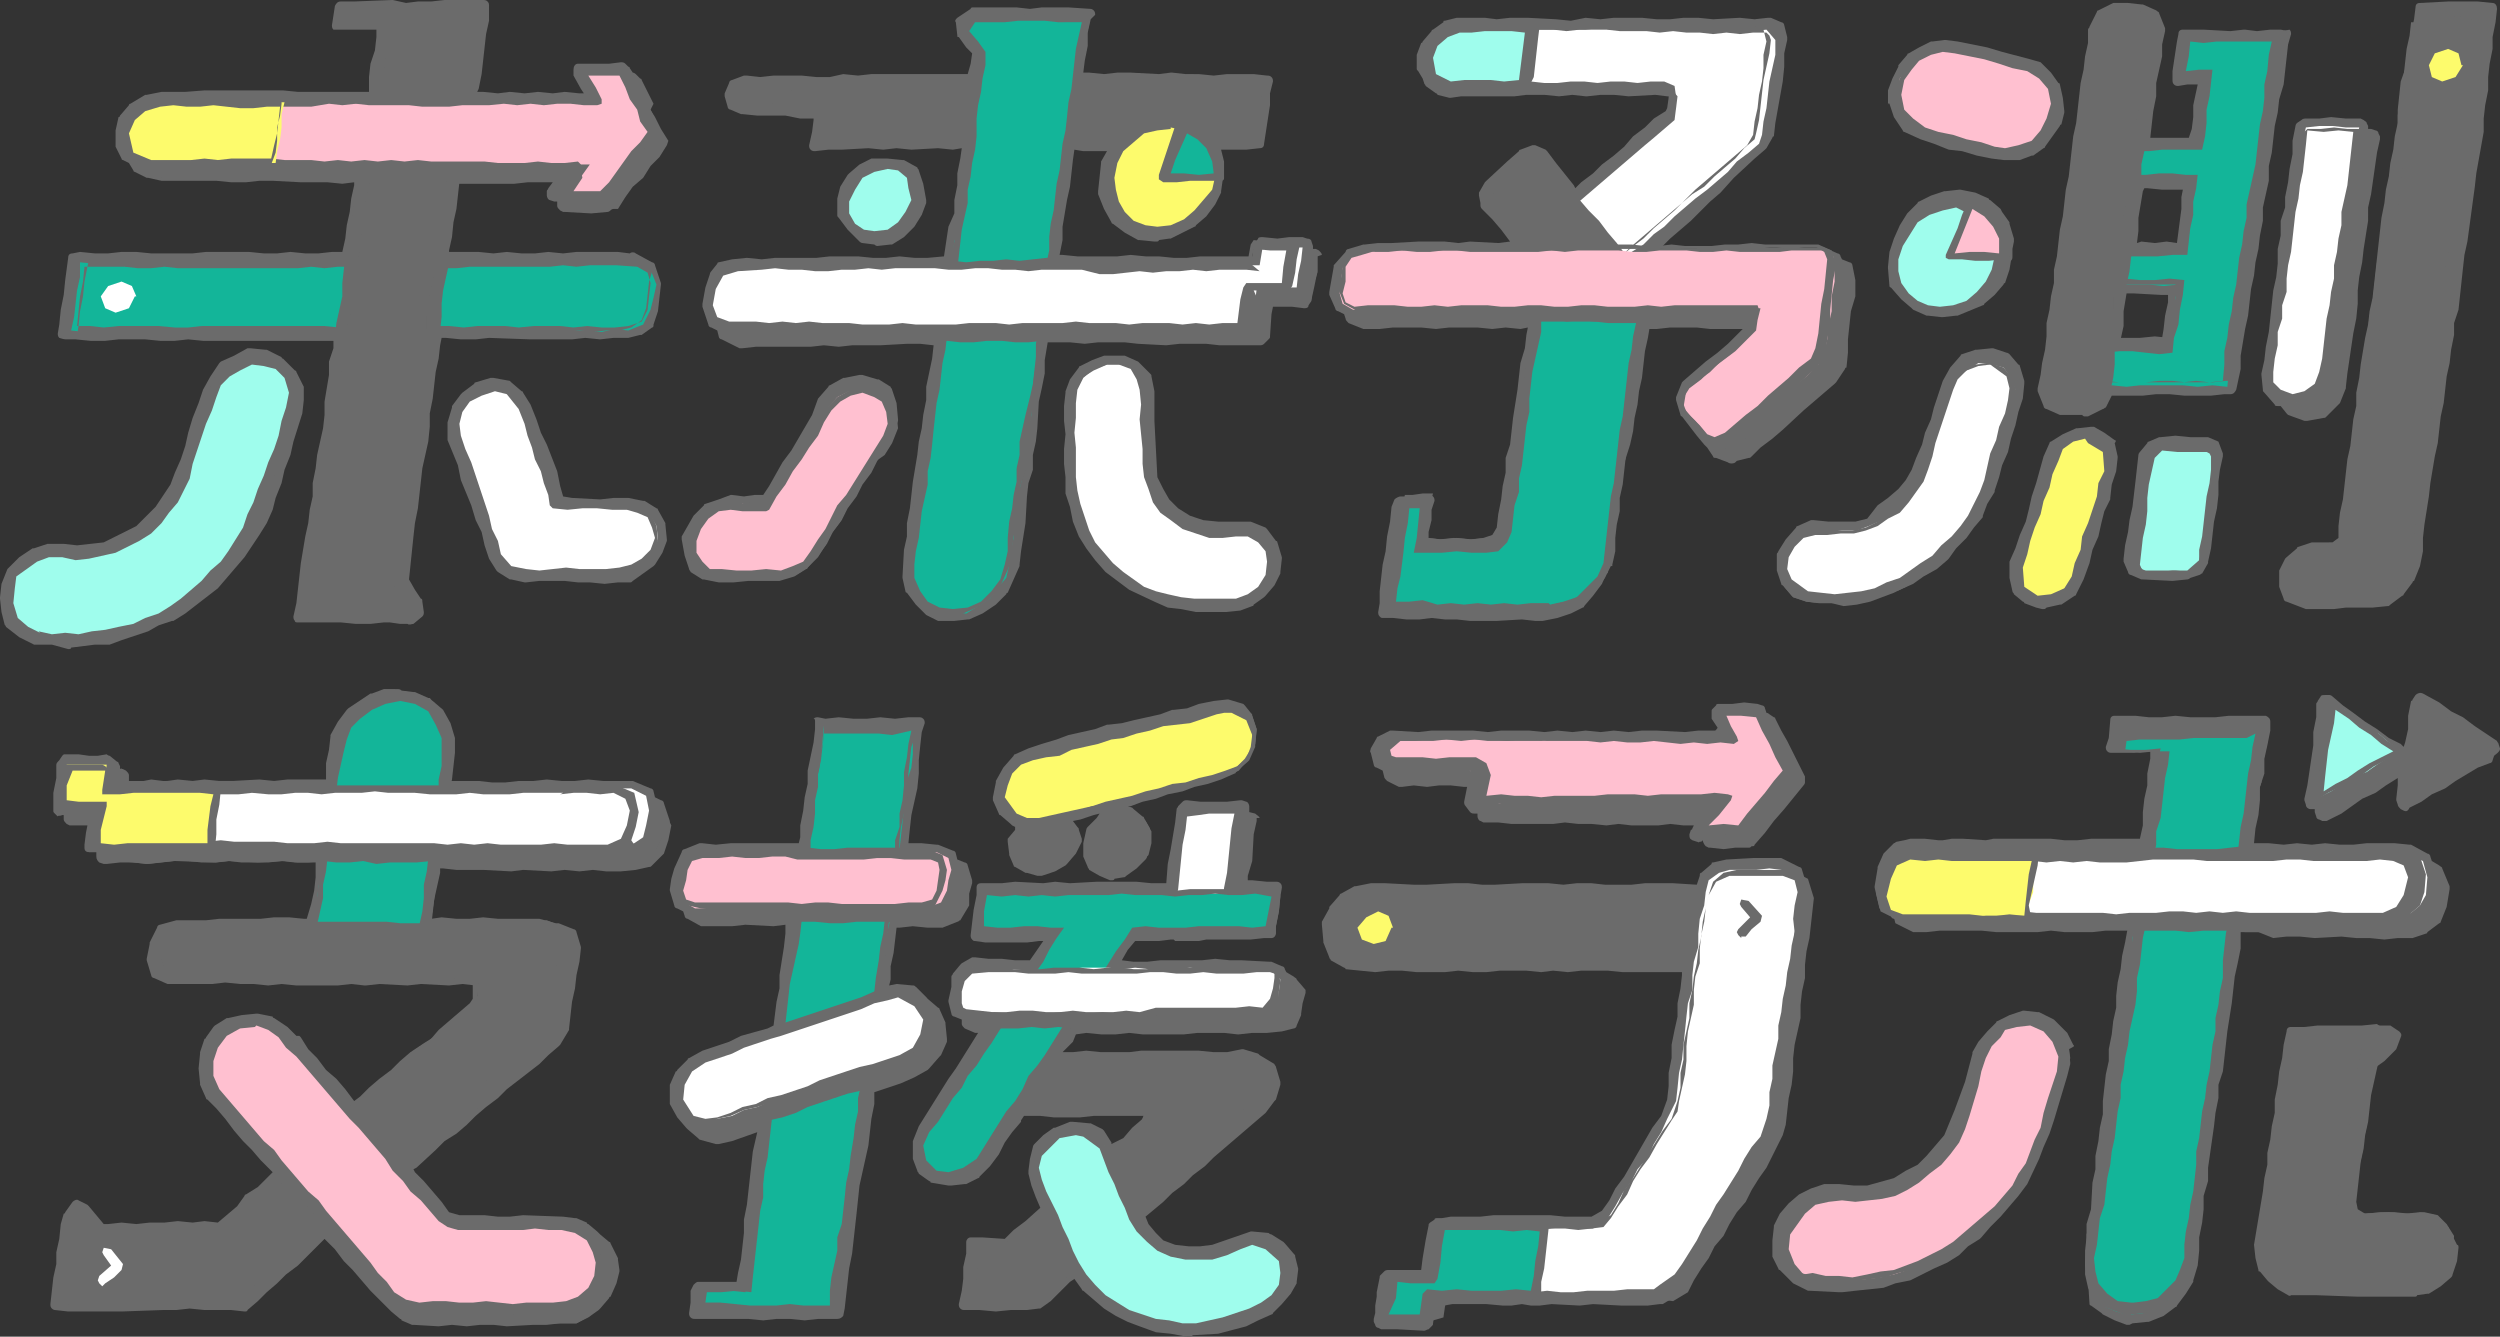 <svg version="1.1" id="レイヤー_1" xmlns="http://www.w3.org/2000/svg" x="0" y="0" viewBox="0 0 168.7 90.2" xml:space="preserve"><rect x="0" y="0" width="168.7" height="90.2" fill="#333333" stroke="none"/><style>.st0{fill:#6b6b6b}.st1{fill:#13b599}.st2{fill:#ffc0d0}.st3{fill:#fff}.st4{fill:#fdfb6c}.st5{fill:#9ffded}</style><path class="st0" d="M114.9 56.7c0 .1.1.3.2.4l.2.1h.1l.9.1.8-.1h.9c.1 0 .1 0 .2-.1h.1s.1 0 .1-.1l.7-.8.6-.8.7-.8 1.3-1.6c.1-.1.1-.2.1-.2v-.3-.1l-.4-.8-.4-.8-.4-.8-.4-.7-.4-.8c0-.1-.1-.1-.1-.1l-.3-.2s-.1-.1-.2-.1l-.1-.3c0-.1-.1-.2-.2-.2l-.3-.1-.9-.1-.8.1h-.9c-.1 0-.2 0-.2.1l-.2.2c-.1.1-.1.1-.1.2v.5l.4.6.1.2h-1.4l-.9.1-1.9-.1h-1l-.9.1-1-.1-.9.1-1-.1-.9.1-1-.1-.9.1-1-.1h-1.9l-.9.1-1-.1h-2.8l-.9.1-1.7-.1h-.2l-.8.4c-.1 0-.1.1-.1.1l-.4.7c0 .1-.1.2 0 .3l.2.8c0 .1.1.2.2.2l.4.2.1.4c0 .1.1.2.2.3l.8.4h.2l.8-.1.9.1.8-.1h.8l.9.1h.2l-.2 1c0 .1 0 .2.1.3l.3.4c.1.1.2.1.3.1h.2v.2c0 .1.1.3.2.3l.2.1h1l.9.1h2.8l.8-.1.9.1h.9l1 .1.8-.1.9.1h1.8l.8-.1.9.1h.7l-.1.2s0 .1-.1.1l-.1.3c0 .2 0 .3.2.4l.3.1c.1 0 .1.1.2 0h.1l.1-.1zm.8-9zM139.9 70.5l-.4-.8-.8-.8-.1-.1-1-.5h-.1l-.9-.1h-.1l-.9.3-.8.4s-.1 0-.1.1l-.6.6-.6.7-.4.7v.1l-.5 1.9-.7 1.9-.7 1.7-.6.7-.6.7-.6.6-.8.4-.8.5-1.8.5h-.9l-1-.1h-.9-.1l-.9.3-.8.4-.7.6-.6.7-.4.8v.1l-.1.9v1.1l.4.8s0 .1.1.1l.8.8.1.1 1 .5h.1l2 .1h.2l.9-.1 1.9-.2.8-.3 1-.2 1.6-.8.9-.4.8-.5.6-.6.8-.5.1-.1.6-.7.7-.7.6-.7.6-.7.6-.8.8-1.7.3-.8.4-.9.3-.9.3-1 .3-1 .3-1 .2-.8v-.1l-.1-.9c.4-.2.4-.2.3-.3zM62.6 72.2l.1-.1.7-.8.1-.1.4-.9v-.2l-.1-1V69l-.4-.9c0-.1-.1-.1-.1-.1l-.7-.6-.1-.1-.7-.7c-.1-.1-.1-.1-.2-.1l-1.1-.1-.5.1.1-.4v-.9l.2-.9.2-1.7h.2l.9-.1 1 .1h1l1-.4c.1 0 .1-.1.2-.1l.6-1v-.8l.2-.7v-.2l-.3-1c0-.1-.1-.2-.2-.2l-.5-.2-.1-.4c0-.1-.1-.2-.2-.2l-1-.4h-.1l-1-.1h-.9l.1-1 .1-.9.2-.9.2-.9.1-1v-.9l.1-1 .1-.9.2-.6c0-.1 0-.2-.1-.3-.1-.1-.2-.1-.3-.1h-.7l-.9.1-1-.1-.9.1h-.9l-1-.1-.9.1-.5-.1c-.1 0-.2 0-.3.1.1 0 .1.1.1.2v.5l-.1.9-.4 1.9v.9l-.2.9-.1.9-.2 1v.8l-.1.4h-4.6l-1 .1-.9-.1h-.2l-1 .4c-.1 0-.2.1-.2.2l-.5 1.1-.2.7-.1.7v.1l.3 1c0 .1.1.2.2.2l.4.2.1.3c0 .1.1.2.2.2l.9.5h2.1l.9-.1 1.9.1.8-.1v.6l-.1.9-.3 1.9v.9l-.2.9-.2 1.6-.4.2-1.8.5-.8.4-.9.3-.9.3-.9.5s-.1 0-.1.1l-.7.7s0 .1-.1.1l-.4.9v1.3l.5.9.6.7.1.1.7.6.1.1 1.1.3h.2l.9-.2 1.7-.6-.3 1.3-.1.9-.1.9-.1.9-.1.9-.2 1v.9l-.1.9-.1.9-.2.9-.1.6h-2.6c-.1 0-.2.1-.3.2l-.2.4V87.9l-.1.7c0 .1 0 .2.1.3.1.1.2.1.3.1h3.6l1 .1.9-.1h.9l1 .1.9-.1h1.3c.2 0 .3-.1.4-.2l.1-.5.1-.9.1-.9.1-.9.2-1 .1-.9.1-.9.1-.9.2-1.9.2-.9.2-.9.2-.9.2-1.8.2-1v-.8l.9-.3.9-.3.9-.4.9-.5zM70.3 50.2l-.9.3-.9.4c-.1 0-.1.1-.1.1l-.7.8-.5.9v.1l-.2 1v.2l.4.9s0 .1.1.1l.7.6.1.1.2.1v.2l-.5.6v.2l.1.8v.1l.3.7c0 .1.1.1.1.1l.7.4h.1l.7.2H70.3l.9-.3.7-.4.1-.1.6-.7.4-.8v-.2l-.2-.6c0-.1 0-.1-.1-.2l-.3-.4.5-.1.9-.3.4-.1-.2.3-.6.6s-.1.1-.1.2l-.2.9v.9l.3.7c0 .1.1.1.1.2l.7.4.7.3h.1c.1 0 .2 0 .2-.1l.6-.1c.1 0 .1 0 .2-.1l.7-.5.6-.6s.1-.1.1-.2l.2-.9v-.8-.2l-.4-.7s0-.1-.1-.1l-.6-.5-.1-.1-.3-.1h.2l.8-.3.9-.2.8-.3 1-.2.8-.3.9-.2.9-.3.9-.4s.1 0 .1-.1l.8-.7.1-.1.4-.9v-.1l.1-1v-.1l-.3-.9c0-.1 0-.1-.1-.2l-.4-.5-.1-.1-1-.3h-.1l-.9.1-1 .2-.8.3-.9.1h-.1l-.8.3-.9.2-.9.2-.8.2-.9.1h-.1l-.8.3-1.8.4-.8.3-1 .3zm-1.7 8.3zm8.7-3.3z"/><path class="st0" d="M153.4 63.3l.9-.1h.9l1 .1 1.8-.1 1 .1h.9l1 .1.9-.1h1l.9-.3s.1 0 .1-.1l.8-.6c.1 0 .1-.1.1-.1l.4-1 .2-1.2v-.2l-.5-1.2c0-.1-.1-.1-.2-.2l-.5-.3-.1-.3c0-.1-.1-.2-.2-.2l-1.1-.6h-.1l-1-.1h-1.9l-.9.1h-.9l-1-.1-.9.1-1-.1-.9.1-1-.1h-1l.1-1 .2-.9.1-1v-.9l.3-.9v-1l.2-.9.2-1v-.6c0-.2-.1-.3-.3-.4h-2.5l-.9.1H147.8l-1-.1-.9.1h-.9l-.9-.1h-1.4c-.2 0-.3.1-.3.3l-.1 1.2-.2.6c0 .1 0 .2.1.3.1.1.2.1.3.1h1.5l.7-.1h.4v.5l-.2 1v.8l-.2.9-.1.9v.9l-.2.9h-3.3l-.9.1h-.9l-.9-.1H134.5l-.5.1-1.5-.1h-.8l-.6.1h-.3l-.9-.1h-.9-.1l-.4.1-.5.1c-.1 0-.1.1-.2.1l-.2.2-.4.4-.1.1-.4.9v.1l-.2 1.2v.1l.3 1.3c0 .1.1.2.2.2l.5.2.1.2c0 .1.1.2.2.2l1.2.6h4.8l1 .1.9-.1h1l1.8-.1 1 .1 4.1-.1-.2 1.1-.2.9-.1.9-.2.9-.1.9v.8l-.2.9-.1.9-.2 1v.8l-.2.9-.2 1.8v.9l-.2.9-.1.9-.2 1v.9l-.2.9-.1 1.8-.3 1v.9l-.1.9v1l.2.9v.1l.1 1.6s0 .1.1.1l.7.5.1.1.8.4.8.3h.2l.2-.1 1-.1h.1l1-.4.8-.6s.1 0 .1-.1l.6-.8.5-.8v-.1l.3-1 .1-1v-.9l.2-1 .1-.9v-.9l.3-1v-.9l.4-2.8.1-.9.2-1v-.9l.3-.9.1-.9.1-.9.1-.9.3-1.9.1-.9.1-.9.2-.9.2-1v-1.1h1.2l1 .4zm-9.8 25.9zM120 75.7l.1-.9.3-1.8.1-.9.1-1.8.2-.9.2-1v-.9l.1-.9.2-.9v-1l.1-.9.2-.9.1-.9.3-1.8V60l-.4-1.3c0-.1-.1-.2-.2-.2l-1.2-.6H118.3l-1.8.1-.9.2c-.1 0-.1 0-.1.1l-.7.6c-.1 0-.1.1-.1.2l-.2.6-1.6-.1H111l-.9.1h-1.8l-.9-.1h-1l-.9.1-1-.1h-1.8l-1.8.1h-.9l-.9-.1h-1l-1.8.1h-.9l-1.9-.1h-1l-1 .2h-.1l-.9.5s-.1 0-.1.1l-.7.8v.1l-.5.9v.2l.1 1.1v.1l.4 1c0 .1.1.1.1.2l.9.5s.1 0 .1.1l2 .2.9-.1h.9l1 .1h1.9l.9-.1 1 .1h.9l.9-.1h1.8l1 .1.8-.1 1 .1.9-.1h1.8l1 .1h4v.2l-.1.9-.2 1v.9l-.2.9-.2 1v.9l-.2 1v.9l-.1.9-.4 1.1-.6.8-1.9 3.3-.6.8-.4.8-.5.7-.7.4h-1.8l-1-.1h-3.8l-.9.1h-2l-.6.1H97c-.1 0-.2 0-.2.1l-.3.2c-.1.1-.1.1-.1.2l-.2 1-.2 1.2-.1.8h-2.2c-.1 0-.2 0-.3.1l-.1.1-.1.1c-.1.1-.1.1-.1.2l-.2 1v.3l-.1.6v.5l-.1.4v.2l.1.2c0 .1.1.2.2.2l.2.1h1.1l1.8.1c.1 0 .2-.1.3-.1l.2-.2c.1-.1.1-.1.1-.2l.1-.7.1-.4L98 88h2.3l1.1.1h.6l.7-.1.6.1h.6l.8-.1 1.9.1.9-.1 1.9.1h1.8l.8-.1h.2l1-.6c.1 0 .1-.1.1-.1l.4-.8.4-.8.5-.8.4-.8.6-.8.4-.8.4-.7.6-.8.3-.8.5-.7.6-.8 1.2-2.3.4-.7zM45.2 55.4l-.4-1.2c0-.1-.1-.2-.2-.2l-.4-.2-.1-.4c0-.1-.1-.2-.2-.2l-1.2-.5h-2l-1-.1-.9.1h-.9l-1-.1-.9.1h-1l-.9.1h-.9l-.9-.1h-1.9l.1-.9.1-.9v-1-.1l-.4-1-.5-.9-.1-.1-.6-.7h-.1l-.9-.4h-.1l-.8-.1c-.1-.1-.2-.1-.3-.1H26h-.1l-.8.3H25l-1.5 1-.1.1-.6.8-.5.9v.1l-.1.9-.2.9v1.1h-2.6l-.9.1-1-.1-1.8.1h-.9l-1-.1-.8.1-1-.1-.7.1H11l-.8-.1-.5.1h-1v-.4c0-.1-.1-.2-.2-.3l-.2-.1c-.1 0-.1-.1-.2 0v-.2l-.1-.2c0-.1-.1-.1-.1-.1l-.5-.4c-.1 0-.2-.1-.2-.1l-.6.1H6l-.7-.1h-.9c-.1 0-.1 0-.2.1l-.2.3c-.1.1-.2.2-.2.3v.9l-.2 1v1.2c0 .1 0 .1.1.2l.2.2c0-.1.1 0 .3-.1h.1V55.3c0 .1.1.2.2.3l.2.1H5.9l-.1.5-.1.8v.2c0 .2.1.3.3.3h.5v.3c0 .2.1.3.2.4l.3.1h.2l.9-.1H9l1 .1.9-.1.9-.1 2.8.1.9-.1 1.9.1 1.8-.1.9.1h1.2v1l-.1.9-.2.9-.3 1h-.2l-1-.1h-1l-.9.1h-2.8l-.9.1h-2l-1.1.3c-.1 0-.2.1-.2.2l-.5 1v.1l-.2 1v.1l.3 1c0 .1.1.2.2.2l.9.4h3l.9-.1 1 .1h.9l1 .1.9-.1 1 .1h2.8l.9-.1.9.1h.1l.9-.1 1.9.1.9-.1 1.9.1.9-.1.9.1h.1v.7l-.1.2-.6.6-.8.6-1.3 1.3-.8.5-.9.6-.7.6-.6.6-.8.6-.7.6-.6.6-.4.3-.6-.8-.6-.7-.7-.6-.6-.8-.6-.6-.5-.8-.1-.1H20l-.5-.5-.1-.1-.9-.6s-.1 0-.1-.1l-1-.2h-.1l-1 .1-.9.2h-.1l-.8.5-.1.1-.5.7s0 .1-.1.1l-.3.9v.1l-.1 1 .1 1v.1l.4.9s0 .1.1.1l.6.6.6.7.6.8.6.7.6.6.6.7.6.6.2.2-.4.4-.6.6-.8.5s-.1 0-.1.1l-.5.7-1.3 1.1-.9-.1-.8.1-1-.1-.9.1h-1l-.9.1-1-.1-.9.1H7l-1-1.2-.1-.1-.6-.3c-.1-.1-.3 0-.4.1l-.5.7s0 .1-.1.1l-.2.7-.1 1-.2.9v.8l-.2.9-.1.9-.1.9c0 .1 0 .2.1.3.1.1.2.1.2.1l.9.1h3.6l2.8-.1h.9l.9-.1 1 .1h1.8l.9.1c.1 0 .2 0 .2-.1l.7-.6.6-.6.7-.6.6-.6.8-.6 1.3-1.3.5-.5.7.7.6.8.6.6 1.2 1.4 1.2 1.2.2.2.6.5s.1 0 .1.1l.7.3h.1l1.7.1.9-.1 1 .1.9-.1h.9l.9.1 1.8-.1h.9l.9-.1h1.1l.8-.4.7-.5.1-.1.6-.7s0-.1.1-.1l.4-.9.2-.8v-.1l-.1-.7v-.1l-.5-1s0-.1-.1-.1l-.6-.5-.1-.1-.1-.1-.6-.5s-.1 0-.1-.1l-.7-.3h-.1l-.8-.1-2.7-.1-.9.1h-.8l-.9-.1H31l-.7-.2-.5-.7-.6-.7-.6-.7-.6-.6-.1-.2.2-.1 1.3-1.2.6-.6.8-.5.7-.6.6-.6.7-.6.8-.6.6-.6 2.2-1.7.6-.6.7-.6.1-.1.6-1v-.1l.2-1.8.2-.9.1-.9.2-.9.1-.9v-.1l-.3-1c0-.1-.1-.2-.2-.2l-1-.4h-.2l-1.1-.3h-2.8l-1-.1-.9.1h-.9l-1-.1-.7.1.2-1.3.1-.9.2-.9v-.3h.3l.9.1h1.8l1.9.1.8-.1 1.9.1.9-.1 1 .1.9-.1.9.1h1l1-.1.9-.2c.1 0 .1 0 .2-.1l.7-.7.1-.1.3-.9.2-1c-.1-.2-.1-.2-.1-.3zM87.5 66.1c0-.1-.1-.1-.2-.2l-.5-.3-.1-.2c0-.1-.1-.2-.2-.2l-.7-.3h-.1l-1.9-.1H83l-1-.1-.9.1h-2.8l-.9.1h-.9l-.8-.1.4-.7.5-.6h1.6l.8-.1h.2l.1.1h1.6l.5-.1h3l.9-.1h.5c.2 0 .3-.2.3-.3v-.5l.2-1 .1-1 .1-.6c0-.1 0-.2-.1-.3-.1-.1-.2-.1-.3-.1h-.6l-1-.1h-.3v-.3l.3-1 .1-1.8.2-.9v-.2h.2c0-.1-.2-.2-.3-.3l-.4-.1v-.4c0-.1-.1-.3-.2-.3l-.3-.1h-.1l-.9.1H81l-.9-.1c-.1 0-.2 0-.3.1l-.3.3c0 .1-.1.1-.1.2l-.1.9-.3 1.8-.2 1-.1 1.3h-1l-1-.1H74l-1.8.1-1-.1-.8.1-1.9-.1-.9.1h-1.4c-.2 0-.3.1-.3.3v.5l-.2 1-.2 1.7c0 .1 0 .2.1.3.1.1.1.1.2.1l.7.1h2.8l.8-.1h.3l-.9 1.3h-1l-.9-.1h-.9l-.9-.1h-.2l-.7.4-.1.1-.5.6c0 .1-.1.1-.1.2v.7l-.2.9v.1l.2.8c0 .1.1.2.2.2l.5.2v.3c0 .1.1.2.2.3l.7.3h.2l-.5.8-.5.8-.5.8-.5.7-.5.8L62 76l-.4 1V78.2l.3.8c0 .1.1.1.1.2l.7.5s.1 0 .1.1l1.2.2h.2l.9-.1h.1l.8-.4s.1 0 .1-.1l.7-.7.6-.8.4-.8.5-.7.6-.7v-.1l.2-.3h1.1l.9.1h1.8l.9-.1H77.2l-.1.2-.7.6-.6.7-.8.4v-.1l-.5-.8-.1-.1-.8-.4h-.1l-1.1-.1h-.2l-1 .4h-.1l-.7.5-.6.6s-.1.1-.1.2l-.2.8-.1.8v.2l.2.8.3.8.3.7-1 .9-.8.6-.6.6-1.5-.1h-.8c-.2 0-.3.2-.3.3v.8l-.2.9v.8l-.1.8-.2.9c0 .1 0 .2.1.3.1.1.2.1.3.1h1l1.1.1 1-.1h1.1l.8-.1h.1l.7-.5.1-.1.6-.6.6-.6.3-.2.5.7s0 .1.1.1l.7.6.7.6.8.5.8.4.8.3 1.1.4 1 .1 1.1.2h.1c.1 0 .2 0 .3-.1l1.7-.1 1.9-.5.8-.4.9-.4s.1 0 .1-.1l.6-.6.6-.7.4-.7v-.1l.1-.8v-.1l-.2-.8c0-.1 0-.1-.1-.2l-.6-.7-.1-.1-.8-.5s-.1 0-.2-.1l-1.1-.1h-.1l-2.6.9-.8.1h-.8l-.9-.1-.8-.3-.5-.5-.5-.6-.2-.5 1.2-1 .6-.6.8-.6.6-.6.8-.6.6-.6.7-.6.7-.6.7-.6.7-.6.7-.6.6-.8.1-.1.3-1V73l-.3-1c0-.1-.1-.1-.1-.2l-1-.6-.1-.1-1-.3h-.1l-1 .2h-.9l-1-.1H77l-.8.1h-1.9l-1-.1-.9.1h-.7l.6-.6.1-.1.2-.5.7-.1 1 .1h1l.9-.1.9.1h2.8l.9-.1h1.8l.9.1h.1l.9-.1h1l1-.1.8-.2c.1 0 .2-.1.2-.2l.3-.7v-.1l.1-.7.2-.7v-.2l-.6-.7z"/><path class="st0" d="M168.7 50.5l-.1-.3c0-.1-.1-.1-.1-.2l-1.5-1-.8-.6-.8-.4-.8-.6-1.1-.6c-.2-.1-.4 0-.5.1l-.2.3s0 .1-.1.1l-.2 1v.9l-.2.9-.1.3-.1-.1-.1-.1-.8-.4-.8-.6-.8-.5-.8-.6-.7-.5-.7-.6s-.1-.1-.2-.1h-.3c-.1 0-.3 0-.3.1l-.2.3c0 .1-.1.1-.1.2v.9l-.2 1v.9l-.4 2.7-.2.9v.1l.1.3c0 .2.2.3.3.3H156.2v.2l.1.3c0 .1.1.2.2.2l.2.1H157l1-.5.7-.5.7-.5.9-.4.7-.5.8-.5v.5l-.1.9v.1l.1.3c0 .1.1.2.2.3l.2.1c.2.1.3 0 .4-.2l.8-.4.7-.5.9-.4.7-.5 1.5-.9.8-.3c.1 0 .2-.1.2-.2l.1-.3c.4-.3.4-.4.4-.5zM154.2 14l-.3.9v1l-.2.9v1l-.1.9-.2.9-.3 2.8-.2 1-.1.9-.2.9v.1l.1 1c0 .1 0 .1.1.2l.7.8c0 .1.1.1.2.1h.2l.4.5.1.1 1.1.4h.2l1.1-.2c.1 0 .1 0 .2-.1l.8-.8.1-.1.4-1v-.1l.1-.9.4-2.7.2-1 .1-1v-.9l.1-.9.2-1 .1-.9.3-1.9V14l.2-.9.4-2.8.2-.9v-.2l-.1-.2c0-.1-.1-.2-.2-.2l-.3-.1h-.2v-.2l-.1-.2c0-.1-.1-.1-.2-.2l-.2-.1h-1l-1-.1-.8.1h-.9c-.1 0-.2 0-.3.1l-.3.2s-.1.1-.1.2l-.2 1v.9l-.2 1-.1.9-.2 1v.7zm-.1 1zm1.5 13.4zM149.7 29.8l-.7-.3h-1.2l-1-.1-1 .1h-.1l-.7.3c-.1 0-.1.1-.1.1l-.5.6s-.1.1-.1.2l-.1.9-.1.9-.2 1.7-.2.9-.1.8-.2.9-.1.9v.2l.3.7c0 .1.1.2.2.2l.7.3h.1l2 .1 1-.1c.1 0 .2-.1.2-.1l.6-.2c.1 0 .1-.1.2-.1l.4-.7v-.1l.2-.9.1-.9.1-.9.2-.9.1-.9v-.9l.1-.8.2-.9v-.2l-.3-.8c.1.1.1.1 0 0z"/><path class="st0" d="M160.4 17.4l-.1.9-.1.9-.1.9-.2.9-.1.9-.2.9-.3 1.8-.1.9-.2 1v.9l-.2.9-.1.9-.1.9-.2.9-.1.9-.1.9-.1.9-.2.9-.1.9v.8l-.4.3H156.1h-.1l-.9.3s-.1 0-.1.1l-.7.6-.1.1-.4.8v1.1l.3.8c0 .1.1.2.2.2l1.3.5h1.9l.8-.1h1.8l1-.1c.1 0 .1 0 .2-.1l.8-.6s.1 0 .1-.1l.6-.8s0-.1.1-.1l.4-1 .2-1v-.9l.1-.9.3-1.9.1-.9.3-1.8.2-.9.2-1.8.2-.9.2-1.8.2-.9.1-.9.2-1v-.8l.3-.9.3-2.8.1-.9.2-.9.5-3.7.1-.9.5-2.8V8l.1-.9.2-1v-.9l.1-.9.2-1v-.8l.2-1 .1-.9c0-.2-.1-.4-.3-.4l-1-.1h-2l-1.9.1c-.2 0-.3.1-.3.3l-.1.8-.2 1-.1.9-.1.9-.5 1.4-.2 1.9v.9l-.2.9-.1.9-.2.9-.1.9-.2.9-.1.9-.2 1-.2 1.8-.1.9zM127.5 7l.3.9.6.9c0 .1.1.1.1.1l1.1.5.9.3 1 .4.9.1 1 .3 1 .2.8.1h1.1l.8-.3h.1l.7-.5s.1 0 .1-.1l1-1.4s0-.1.1-.1l.2-.8v-.1l-.1-.9-.2-.9s0-.1-.1-.1l-.5-.7-.6-.6-.1-.1-.7-.2-1.9-.5-1-.3-1-.2-1-.2-.8-.1h-.1l-.8.1h-.1l-.8.4-.7.4s-.1 0-.1.1l-.6.7v.1l-.4.8-.3.8v1c0-.2.1-.1.1-.1zM46.5 38.4c0 .1.1.1.1.2l.8.5h.1l1 .2h1l1-.1h2.1l1-.3.8-.5s.1 0 .1-.1l.7-.8.6-.8.4-.8.6-.8.4-.8.6-.8.4-.8.6-.8.4-.8.5-.8.5-.8v-.1l.4-1v-.1l-.1-1.1-.3-.9c0-.1-.1-.1-.1-.2l-.8-.5h-.1l-1-.3H58l-1 .2h-.1l-.9.5s-.1 0-.1.1l-.7.8-.4 1.1-1.4 2.4-.6.8-.9 1.6-.4.6h-.6l-.7.1-.8-.1h-.1l-.8.3-.9.3s-.1 0-.1.1l-.6.6-.1.1-.4.7-.4.7v.2l.2 1.1.3.9zM44.4 34.4c0-.1-.1-.1-.1-.1l-.8-.5h-.1l-1-.2h-1l-.9.1-1.9-.1-.6-.1-.2-.7-.2-1-.7-1.8-.4-.8-.3-.9-.4-1-.5-.8s0-.1-.1-.1l-.7-.6-.1-.1-1.1-.2h-.2l-1 .3s-.1 0-.1.1l-.8.6-.1.1-.6.8v.1l-.3 1V29.7l.7 1.7.2 1 .7 1.7.3 1 .4.8.2.9.3.9.5.8.1.1.8.5h.1l.9.2h.1l.9-.1h1.7l.9.1h.8l1 .1.9-.1H42.5c.1 0 .1 0 .2-.1l.7-.5.7-.5.1-.1.5-.8.3-.8v-.1l-.1-1v-.1l-.5-.9zM142.7 29.7l-.7-.5-.7-.4h-.2l-.9.1h-.1l-.9.4-.8.5c-.1 0-.1.1-.1.1l-.4.9-.5 1.8-.3.9-.2.9-.2.8-.4.9-.3.9-.4.9V39l.2.9c0 .1.1.1.1.2l.6.5s.1 0 .1.1l.8.3.4.1h.1c.1 0 .1 0 .2-.1l.9-.2h.1l.9-.6c.1 0 .1-.1.1-.1l.5-1 .4-1.1.2-.9.4-.9.2-.9.2-.8.4-.8v-.1l.1-.9.3-.9.1-.9v-.1l-.2-.9c.1-.1.1-.2 0-.2zM4.6 43.8c.1 0 .2 0 .2-.1l1.6-.2h1l.8-.3.9-.3.9-.3.7-.4.9-.3h.1l.8-.5 2.2-1.7 1.2-1.4.6-.7 1-1.5.5-.8.4-.9.2-.8.4-1 .2-.9.4-1 .2-.9.6-1.9.1-.9v-.8-.1l-.5-1s0-.1-.1-.1l-.8-.8s-.1 0-.1-.1l-1-.5h-.1l-1-.1h-.2l-.9.5-.9.4-.1.1-.6.9-.5.9-.3.9-.4 1-.3 1-.2.9-.3.9-.4.9-.3.8-1 1.5-1.3 1.3-.8.4-.8.4-.6.3-1.8.2-.9-.1h-1-.1l-.9.3h-.1l-.9.6-.7.7-.1.1-.4 1-.1.9v.1l.1.9.2.8c0 .1.1.1.1.2l.9.7 1 .5h1.2l1.1.3c-.1 0 0 0 0 0zM71.8 31.3l.1.9v1.1l.3.9.2 1 .4 1 .5.8.6.8.7.8 1.6 1.2 1.7.8.9.4.9.1 1 .2h2l1-.1.8-.3s.1 0 .1-.1l.7-.5.1-.1.6-.7.4-.8v-.1l.1-.9v-.1l-.3-1s0-.1-.1-.1l-.6-.8-.1-.1-1-.4h-2.2l-1-.1-.9-.3-.8-.5-.6-.6-.4-.7-.4-.8-.1-1.9-.1-1.9v-2l-.2-1c0-.1 0-.1-.1-.2l-.7-.7-.1-.1-.9-.4h-1.3-.1l-.8.3-.8.4c-.1 0-.1.1-.1.1l-.6.8-.3.8v.1l-.1.9v1l.1.9-.1 1v1zM123.4 35.2l-1-.1h-.2l-.9.4s-.1 0-.1.1l-.7.8-.5.8c0 .1-.1.1-.1.2v1.1l.3.9s0 .1.1.1l.6.7.1.1.9.3.9.1H124.7l.9-.1.9-.2 1.7-.6.9-.4.7-.5.9-.5.7-.6.1-.1.5-.7.7-.7.5-.7.6-.7v-.1l.3-.8.5-.8v-.1l.3-.9.2-.8.4-.9.2-.9.3-.9.2-.9.3-.9.1-1v-.2l-.3-1s0-.1-.1-.1l-.6-.7s-.1-.1-.2-.1l-.9-.3h-.1l-1 .1h-.1l-.9.3s-.1 0-.1.1l-.7.8-.5.9-.3.9-.3.9-.2.8-.4.9-.2.8-.4.9-.3.8-.4.7-.5.6-.7.6-.7.5-.7.9-.8.2h-1.8z"/><path class="st0" d="M89.2 17.2c0-.1-.1-.2-.2-.3l-.2-.1h-.2v-.2l-.1-.3c0-.1-.1-.2-.3-.2l-.3-.1H87l-.8.1-1-.1c-.1 0-.3 0-.3.1l-.2.3-.1.1-.1.8H81l-.9.1h-.9l-1-.1h-.9l-1-.1-.9.1h-2.7l-1-.1h-.2l.2-1v-.9l.3-1.8.2-.9.1-.9.1-.9.1-.7.6.1h1.6l-.4.7v.1l-.2 1.9v.2l.4 1 .5.9c0 .1.1.1.1.1l.8.6.9.5h.1l1 .1h.1c.1 0 .2 0 .2-.1l.7-.1h.1l1.6-.8s.1 0 .1-.1l.7-.6.6-.8.4-.8v-.1l.1-.7c.1-.1.1-.1.1-.2v-1.1l-.2-.8h1.7l.9-.1c.2 0 .3-.1.3-.3l.4-2.6v-.8l.2-.8c0-.1 0-.2-.1-.3-.1-.1-.2-.1-.3-.1l-.9-.1h-1.8l-.9.1-1-.1H80l-.9-.1H79l-.8.1-1.9-.1h-.9l-.9.1-1-.1h-.4l.1-.8.2-1v-.9l.2-.9.3-.3c0-.1 0-.2-.1-.3-.1-.1-.2-.1-.2-.1L72.1.5h-1.8l-.8.1-.9-.1H65.7c-.1 0-.2 0-.2.1l-.9.6c-.1.1-.2.2-.1.3l.1.9c0 .1 0 .1.1.1l.5.7.4.4-.1.7-.2.7h-6.5l-.9.1-1-.1-.9.2h-.9l-1-.1h-1.9l-.9.1-.9-.1h-.2l-.8.3c-.1 0-.2.1-.2.2l-.3.7v.2l.2.7c0 .1.1.2.2.2l.7.3h.1l1 .1H53l1 .2h.9v.1l-.1.8-.2.9c0 .1 0 .2.1.3.1.1.2.1.3.1l.9-.1h.9l1.8-.1 1 .1.9-.1 1 .1 1.8-.1 1 .1.6-.1-.1.7-.2 1v.8l-.2 1v.9l-.4.9-.3 2-1.1.1h-.9l-1-.1-.9.1h-.9l-1-.1H56l-.9.1h-2.8l-.9.1-1-.1-1 .1-.9.2s-.1 0-.1.1l-.4.5s-.1.1-.1.2l-.3.9-.2 1.1v.2l.4 1.2c0 .1.1.2.2.2l.4.2.1.4c0 .1.1.2.2.2l1.2.6h.2l.9-.1h3.7l.9-.1 1 .1.9-.1h1.9l1.8-.1h.9l.9.1-.1.9-.4 1.9v.9l-.2 1-.1.9-.2.9-.1.9-.3 1.8-.2 1.8-.2 1v.9l-.2.9-.1 1.8v.1l.2.9s0 .1.1.1l.6.8.6.6.1.1.8.4h1.1l.9-.1h.1l.9-.4.9-.6.7-.7s0-.1.1-.1l.4-.9.4-.9v-.1l.1-.9.3-1.9.1-1.8.1-.9.3-.9v-1l.2-.9.1-.9.1-1.8.2-.9.2-1v-.9l.2-1.2h1.5l1 .1.9-.1h1.8l.9.1 1.9.1.9-.1h1.8l.9.1H85c.1 0 .2 0 .3-.1l.3-.3c.1-.1.1-.1.1-.2l.1-1.5.1-.5h1.3l.8.1c.1 0 .3 0 .3-.2l.2-.3v-.1l.2-.9.2-1v-1l.3-.1zM138.9 16.4l-.1.9-.2.9v.9l-.2.9-.1.9-.2.9v.9l-.1.9-.2.9-.1.8-.2.9v.2l.4 1c0 .1.1.2.2.2l.9.4h1.5c.1.1.1.1.2.1h.2l1-.5c.1 0 .1-.1.2-.1l.4-.8h2.1l.9-.1h.9l1 .1h1.8l.9-.1h.4c.2 0 .3-.1.4-.3l.3-1.4V24l.3-1.8.2-.9.1-.9.1-.9.2-.9.1-.9.2-.9.1-.9.2-1V14l.2-.9.2-.9v-1l.2-.9.1-.9.1-.9.2-.9.1-.9.3-1 .1-.9.2-1.8.2-.7c0-.1 0-.2-.1-.3-.4.1-.5 0-.6 0h-.7l-.9.1-.8-.1h-.1l-.9.1-1.8-.1h-1.4c-.2 0-.3.1-.3.3l-.1.5-.3 2v.6c0 .1 0 .2.1.3.1.1.2.1.3.1l.6-.1h.7l-.3 1.4v.8l-.1.8-.2.6h-2.6l.1-.9.1-.9.2-1v-.9l.2-.9.2-.9V3l.2-.9v-.2l-.4-1c0-.1-.1-.1-.2-.2l-.9-.4h-.1l-.9-.1h-1l-1 .5c-.1 0-.1.1-.1.1l-.5 1c0 .1-.1.1-.1.2v.9l-.2.9-.1.9-.2.9-.1.9-.2 1.8-.2.9-.3 2.7-.2.9-.1.9-.1.9-.2.9-.1.9zm5.3 0l.1-.8v-.9l.3-1.8.1-.2h.2l1 .1h1.4l-.1.5v.8l-.3 2.3-.7-.1-.8.1-.9-.1-.3.1zm1.6 3.5h.5v.5l-.2.9-.1.9-.1.6h-.8l-1 .1h-1l.2-.9v-1l.2-1.2h.5l1.8.1zM90.1 20.8c0 .1.1.2.2.2l.4.2.1.3c0 .1.1.2.2.3l1 .4h1.1l.9-.1h1.9l1 .1.9-.1h1.9l1 .1.9-.1 1 .1.5-.1-.1.5-.1.9-.3 1-.2 1.8-.3 1.9-.1.9-.1.9-.3.9v1l-.2.9-.1.9-.2 1-.1.9-.3.5-.6.2-.9.1-1.1-.1-1 .1-.7-.1v-.4l.2-.8v-.7l.2-.6c0-.1 0-.2-.1-.3-.1-.1-.2-.1-.3-.1l-1.4.1h-.5c-.1 0-.3.1-.4.2l-.2.5-.1 1-.2 1-.1 1-.2.9-.1.9-.1.9v.8l-.1.6c0 .1 0 .2.1.3s.1.1.3.1h.6l.9.1h.9l.8-.1.9.1h.8l.9.1h1.8l1.7-.1.9.1h.5l1-.2.9-.3.8-.4s.1 0 .1-.1l.6-.7.6-.8.3-.7c.1 0 .1-.1.1-.1v-.1-.1l.2-.9v-.9l.1-.9.2-.9V34l.2-.9.1-.9.7-2.2.2-.9.1-.9.2-.9.1-.9.2-.9.2-1.8.2-.9.1-.6h.5l.9-.1h1.8l.9.1H117.6l-.3.3-.7.7-.7.6-.8.6-1.5 1.3-.1.1-.4 1v.2l.3 1s0 .1.1.1l1 1.3.5.6.1.1.1.1.4.6c0 .1.1.1.2.1l.8.3c.1.1.4.1.5 0l.1-.1.8-.2c.1 0 .1 0 .2-.1l.6-.6.8-.6.7-.6 1.4-1.3 1.4-1.2.7-.6.1-.1.6-.9s0-.1.1-.1l.1-1v-.9l.2-1.9.3-1v-1-.1l-.2-1c0-.1-.1-.2-.2-.2l-.5-.2-.1-.2c0-.1-.1-.2-.2-.2l-.9-.4H119.4l-1-.1-.9.1h-1l-.9.1h-1.8l-1-.1-.8.1.7-.7.7-.6.7-.6 1.3-1.3.7-.6.9-1 1.4-1.3.7-.6.1-.1.4-.7s0-.1.1-.1l.1-.9.5-2.8.1-1v-.9l.2-.9v-.2l-.2-.8c0-.1-.1-.2-.2-.2l-.7-.3h-.2l-.9.1-1-.1-1.8.1-1-.1h-1l-.9.1h-.9l-1-.1h-1.9l-.9.1-1-.1-1 .2-1-.1-1.9-.1H101.9l-.9.1-.8-.1H98.4h-.1l-.4.1-.4.1c-.1 0-.1 0-.1.1l-.7.5s-.1 0-.1.1l-.6.7s0 .1-.1.1l-.3.8v.9c0 .1 0 .1.1.2l.3.5.1.3c0 .1.1.1.1.2l.7.5s.1 0 .1.1l.8.2h.1l.7-.1h3.6l.8-.1h1.2l1 .1.9-.1.9.1h.1l.9-.1h.9l1 .1 1.8-.1.8.1h.1v.1l-.1.7-.1.2-.8.5-.6.6-.8.6-.6.7-.7.6-.8.6-.6.6-.8.6-.4.4-.1-.2L105 11l-.6-.8-.1-.1-.7-.3h-.2l-.8.3s-.1 0-.1.1l-.8.7-1.4 1.3-.1.1-.4.7v.2l.1.5v.1c0 .1 0 .2.1.3l.7.7.6.7.6.8-.8.1-1.9-.1-.8.1-.9-.1h-1.8l-1.8.1H93l-.9.1H92l-1 .3c-.1 0-.2.1-.2.2l-.8.9v.1l-.3 1.7v.2l.4.9z"/><path class="st0" d="M58 16.3s.1.1.2.1l.8.1c.1.1.2.1.2.1l.9-.1h.1l.8-.5.6-.6.1-.1.5-.8.3-.8v-.2l-.2-1.1-.3-.9c0-.1-.1-.1-.1-.2l-.9-.5h-.1l-1-.1h-1.1l-.8.4-.7.6-.1.1-.5.8-.2.8v1.1c0 .1 0 .1.1.2l.6.8.1.1.7.7zm-.7-.8zM127.5 19.3s0 .1.1.1l.7.8.7.6.1.1.9.4h.1l.9.1h.1l.9-.1h.1l1.7-.7s.1 0 .1-.1l.7-.6.6-.7s0-.1.1-.1l.3-.9.1-.6c.1-.1.1-.2.1-.3v-.5l.1-.5v-.2l-.3-1V15l-.5-.7-.1-.2-.7-.6s-.1 0-.1-.1l-.9-.4-1-.2h-.1l-.9.1h-.1l-.9.3-.8.4s-.1 0-.1.1l-.7.7-.5.8-.4.9-.3.9-.1 1v.1l.1 1.2zM4.5 22.9h.6l1 .1h1l.9-.1h1.8l1 .1h1l.9-.1 1 .1h8.8v.5l-.3.9v.9l-.3 1.8v.9l-.1.9-.2.9-.2.9-.1.9-.2 1v.9l-.2.9-.1.9-.2.9-.3 1.8-.2 1.8-.1.9-.2.9c0 .1 0 .2.1.3 0 .1.1.1.2.1H23l1 .1h1l.9-.1h.4l.7.1h.5c.1.1.3 0 .4 0l.6-.5c.1-.1.1-.2.1-.3l-.1-.7c0-.1 0-.2-.1-.2l-.4-.6-.4-.7.3-2.9.1-.9.2-1 .1-.9.1-.9.1-.9.2-.9.2-.9.1-1v-.9l.2-1 .1-.9.1-.9.2-.9.1-.9.1-.5h.3l1 .1h1l.9-.1 2.8.1h2.8l.9-.1 1 .1.9-.1h1l.8-.2h.1l.7-.5c.1 0 .1-.1.1-.2l.3-.9.1-.9.1-.9v-.1l-.4-1.2c0-.1-.1-.2-.2-.2l-1.1-.6c-.1-.1-.3-.1-.4 0l-.8-.1h-2.8l-.9.1-1-.1-.9.1h-.9l-1-.1-.9.1-1-.1h-2.1v-.1l.2-.9.1-.9.2-.9.2-1.8h3.8l.9-.1h1.7l-.3.4c0 .1-.1.1-.1.2v.3c0 .1.1.3.2.3l.3.1h.2v.3c0 .1.1.2.2.3l.2.1h.1l1.8.1 1.1-.1c.1 0 .2-.1.3-.2l.4-.7.6-.7.7-.7.4-.7.7-.7.5-.8v-.1l.1-.3v-.3l-.4-.8-.4-.9.2-.4-.4-.8-.4-.8c0-.1-.1-.1-.1-.1l-.3-.3s-.1-.1-.2-.1l-.2-.3s0-.1-.1-.1l-.2-.2c-.1-.1-.2-.1-.3-.1l-.8.1H39c-.2 0-.3.2-.3.4v.4l.5.9.2.3h-.3l-1-.1-.8.1-1-.1-.9.1-1-.1-.8.1-1-.1h-.4l.1-.2.2-1 .1-.9.1-.9.1-.9.2-.9v-1c0-.1 0-.2-.1-.3-.1-.1-.2-.1-.3-.1H30l-.9.1h-.9l-.8.1-.9-.2-2.6.1H23c-.2 0-.3.1-.4.3l-.2 1.3c0 .1 0 .2.1.3H25.4v.5l-.1.9-.3.9-.1.9v1H20.1l-1-.1h-5.3l-1.3.1h-1.6l-1 .2h-.1l-1 .6s-.1 0-.1.1l-.6.7s0 .1-.1.1l-.2.9v1.1l.4.8c0 .1.1.1.1.1l.4.2.3.5c0 .1.1.1.1.1l.8.4h.1l.9.2H14.6l1 .1h1l.9-.1h.9l1.9.1h1.8l1 .1.8-.1v.2l-.2.9-.1.9-.2.9-.1.9-.2.9h-.7l-.9.1h-.9l-1-.1-.9.1h-.9l-1-.1h-2.9l-.9.1h-2.8l-1-.1h-1l-.9.1h-.9l-1-.1-.5.1c-.2 0-.3.1-.3.3l-.2 1.5-.1 1-.2 1-.1 1-.1.6c0 .1 0 .2.1.3.3.1.4.1.5.1zM165.2 82.8l-.7-.7s-.1-.1-.2-.1l-.9-.2h-.1l-1 .1-1.1-.1-1.9.1-.3-.1-.1-.3.3-2.7.2-1 .1-.9.2-.9.1-.9.1-.9.1-.9.2-1.2.7-.5.7-.7.1-.1.3-.8c.1-.2 0-.3-.1-.4l-.6-.4h-.7c-.1 0-.2-.1-.2-.1l-1 .1h-3l-.9.1h-.9c-.2 0-.3.1-.3.3l-.2.9-.1.9-.2.9-.1.9-.2 1v.9l-.2.9-.1.9-.2.9v.8l-.2.9-.1.9-.6 3.6.1.9.2.8c0 .1 0 .1.1.1l.5.6.1.1.6.5.7.4s.1.1.2 0H156.3l2.8.1h3.8c.1 0 .2 0 .2-.1l.7-.1h.1l.8-.5.7-.6s.1-.1.1-.2l.3-.9.1-.9c0-.1 0-.2-.1-.2l-.6-1.2z"/><g><path class="st1" d="M147.5 2.6l-.1.9-.1.8-.1.8.9.1h.8l-.1.9-.2 1V8l-.1 1-.2 1h-1.8l-.8-.1h-.9l-.9.1-.2 1-.1 1.1h.9l.8.1h1.8l.9-.1-.1 1-.1 1-.3 1-.1 1-.1 1h-1l-1-.1-1 .1-.9-.1-1 .1h-1l-.1 1-.2 1.1h3.9l1 .1 1-.1-.2.9v.8l-.1.9-.2.8-.2.9h-.8l-.9-.1h-2.8l-.1.9-.1.9-.1.8h1l1 .1.9-.1h2.9l1 .1 1-.1 1 .1.1-1 .2-.9v-.9l.2-.8v-1l.3-.8.1-.9v-.9l.2-.9.1-.9.2-.9.1-.9.2-.9v-.9l.2-.9.1-.9v-.9l.2-.9.2-.9.1-.9.1-.9.2-.9.1-.9.1-.9.1-.9.2-1h-.9l-.9.1h-.8l-.9-.1-.9.1-.8-.1z"/><path class="st0" d="M153.2 2.3l-.9.1-.9-.1-.9.1h-3.2l-.1.5-.1 1-.1 1v.6l.6-.1h1.2l-.2.9-.2.8V8l-.1.9-.3.7h-2.9l-1-.1-.4.1v.4l-.2.8v.8l-.2.7h.7l.9-.1.9.1h1.8l-.1.8v.9l-.1.9-.1.9-.1.9-.9-.1-.9.1-.9-.1-.9.1h-.9l-.9-.1h-.5v.5l-.1.8-.2.8-.1.6h.6l.9-.1h4.4v.9l-.2.9-.1.9-.1.9-1-.1-1 .1h-2l-.5-.1v.5l-.1 1-.2 1-.1.6.6-.1.9.1h1.8l.9-.1h.9l.9.1h1.8l.9-.1h.5l.1-.4.2-.9v-.9l.2-.9.1-.9.2-.9.1-.9.1-.9.2-.9.1-.9.2-.9.1-.9.2-.9v-.9l.2-.9.2-.9v-.9l.2-.9.1-.9.1-.9.2-.9.1-.9.2-.9.1-.9.1-.9.1-.9.2-.7-1.1.2zM150 25.7l-.9.1-.9-.1-.9.1h-5.4l.1-1 .1-1 .9-.1h.9l.9.1.9.1.9-.1.1-1 .3-.9.1-1 .2-1 .1-1-1-.1-1 .1h-1l-1-.1-1 .1-1-.1.1-.8.1-.8 1 .1h3l1-.1h1l.1-.9.1-.9.2-.9v-.9l.2-.9.1-.9h-.8l-.9-.1h-.9l-.9.1h-.9l.1-.8.1-.8h.9l.9-.1h2.7l.2-.9.1-.9v-.9l.2-.9.1-.9.1-.9h-.9l-.9.1.2-1 .1-1 .9.1.9-.1h3.7l-.2.9-.1 1.1-.2.9v.9l-.1.9-.2.9-.1.9-.1.9-.1.9-.2.9-.2.9-.2.9v.9l-.2.9-.1.9-.2.9-.1.9-.1.9-.2.9-.1.9-.2.9-.1.9-.2.9v.9l-.1 1.1zM38 89.3h-2.7l-.9.1-.9-.1h-.9l-.9.1-.9-.1-.9.1-.9-.1h-.8l-.7-.3-.6-.6-.6-.7-.6-.6-.5-.8-.6-.7-.6-.6-.7-.7-.5-.7-.7-.6-.5-.8-.6-.6-.6-.7-.6-.7-.6-.7-.6-.7-.6-.7-.6-.7-.6-.6-.5-.8-.7-.6-.5-.8-.6-.8v-.9l.1-1 .4-.9.6-.7.8-.5.8-.3h.9l1.1.2.8.6.5.8.7.6.5.7.7.6.6.7.6.8.5.7.7.6.5.8.6.6.6.7.6.7.6.7.6.7.6.7.6.7.6.7.6.7.9.3.9.1h.9l.9-.1.8.1.9-.1.9.1.9-.1.9.1.8.1.7.2.6.6.5.9.1 1.1-.1.8-.4.8-.6.7-.7.5-.7.4zM118.1 56.9h-.9l-.8.1-.9-.1-.2-.1v-.3l.5-.7.6-.7-.9.1-.9-.1h-5.5l-.9.1-.9-.1h-.9l-.9-.1-.9.2h-2.7l-.9-.1h-1l-.1-.1-.1-.2.1-.8.1-.9-.1-.3-.3-.1h-.9l-.8-.1H97l-.8.1-.9-.1-.9.1-.7-.4-.2-.8.3-.8.9-.4.9.1h1.9l.9.1.9-.2 1 .1H114.3l.9.1.9-.1h1l-.4-.7-.4-.7v-.3l.3-.1.9-.1.8.1.9-.1.3.2.4.8.4.8.4.7.4.8.4.8v.4l-.6.8-.6.7-.7.8-.6.8-.7.7-.2.1M69.1 87.8h-1.9l-.9-.1-.9.1.2-.9v-1l.2-.9.1-1H67l1.1.1.8-.6.6-.7.8-.6.7-.6.7-.7.7-.5.7-.7.7-.6.7-.6.7-.7.7-.6.7-.6.8-.6.3-.8-.7-.6-.9.1h-1.9l-.9.1-.9-.1h-1l-.9-.1-1 .1h-.9l.3-.8.3-.8.3-.7.2-.9 1 .1.9.1 1-.1h2.8l.9-.1.9.1 1 .1.9-.1.9-.1 1 .1h2.8l.8.2.7.5.1.9-.2.8-.5.7-.7.6-.7.6-.6.6-.7.6-.7.6-.7.6-.6.6-.6.6-.8.5-.7.6-.6.7-.7.6-.7.6-.7.5-.6.6-.7.7-.7.5-.7.6-.7.6-.6.7-.7.5-.7.4-.7.2"/><path class="st0" d="M69.1 88h-1l-1 .1-1-.1h-1l.2-.9.1-.8v-.9l.2-.8v-.9h1.6l.8.1.7-.7.7-.6.7-.6.7-.6.7-.7.7-.6.7-.6.7-.6.7-.6.7-.6.7-.6.6-.7.7-.6.2-.5-.2-.2H70.8l-.8-.1h-1.8l.3-.9.4-.9.3-.9.3-.9.9-.1h.9l.9.1.9-.1 1 .1h1.8l.9-.1H80.5l1 .1h1l1-.1 1 .3.7.7.3 1-.3 1-.3.8-.7.6-.7.6-.7.6-.7.6-.7.6-.6.7-.7.6-.6.6-.8.5-.6.6-.7.6-.7.6-.6.7-.7.5-.6.6-.7.6-.7.6-.7.6-.7.4-.7.6-.6.7-.7.4-.9.1m-3.4-.5h.8l.9-.1.9.1.9-.1 1.2-.4.7-.6.6-.7.7-.5.6-.7.7-.6.7-.6.7-.5.6-.7.7-.5.7-.6.7-.6.6-.6.7-.6.7-.6.7-.6.7-.6.7-.6.7-.6.6-.7.7-.6.7-.6.6-1-.2-.8-.5-.5-.7-.2h-.9l-.9.1h-1.8l-.9-.1h-1.8l-.9.1-.9-.1h-1.8l-.9.1h-.9l-.9-.1-1.2.1-.4.8-.3.9-.3.8.9-.1h3.6l.9.1h.9l.9-.1h.9l.9.6-.3 1.2-.7.6-.7.6-.7.7-.7.6-.9.7-.7.6-.8.6-.7.7-.8.6-.7.7-.7.5-.7.7-.7.6h-1l-1 .1-.2 1-.1 1.1-.2 1z"/><path class="st1" d="M21 63.5l.2-1 .1-.9.1-.9.1-.9.2-.9.1-.9.2-.9.1-.9.1-.9.1-1 .1-.9.2-.9.2-.9v-.9l.2-.9.4-.8.6-.7.7-.5.7-.4.7-.2.9-.2.9.1.8.4.7.6.5.8.2 1v.9l-.1.9-.2.9v.9l-.3.9v.9l-.1.9-.2.9-.1.9-.2.9-.1.9-.1.9-.1.9-.2.9-.1.9-.9.1-.9-.1-.9.1-.9-.1h-.9l-.9.1-.9-.1z"/><path class="st0" d="M27 47.3l1 .2.9.5.5.9.4.9v1.9l-.2.9v.9l-.2.9-.1.9-.3.8v.9l-.1.9-.1.9-.2.9v.9l-.1.9-.2.9-.1.9-1-.1-1 .1-1-.1-1 .1h-3l.2-.9.2-.9.2-.9v-.9l.2-.9.1-.9.1-.9.1-.9.2-.9.2-.9v-.9l.1-.9.2-.9.2-.9.2-.8.3-.8.6-.6.8-.6.9-.4 1-.2m0-.6l-.9.1-.8.3-.7.5-.7.5-.6.8-.5.8-.2 1-.2.9v.9l-.2.9-.2.8-.1.9v.9l-.1.9-.1.9-.2.9v.9l-.1.9-.2.9-.2.8-.2.9v.6l.6.1 1-.1h3l1 .1h1l1 .1.5-.1.1-.4.1-.9.1-.9.1-.9.2-.9.2-.9V58l.1-.9.2-.9.2-.9.1-.9v-.9l.2-.9.1-.9.1-.9v-1l-.3-1-.5-.9-.7-.6-1.2-.4-1-.2zM75.3 58.6l.9-.2.8-.6.4-1-.2-.9-.6-.6-.8-.2-1 .1-.8.7-.3.9.1.9.6.7.9.2"/><path class="st0" d="M75.3 59l-.7-.3-.7-.4-.3-.7v-.8l.2-.8.6-.6.7-.5.8-.2.8.2.6.5.4.7v.8l-.2.8-.6.6-.7.5-.9.2m.5-3.6l-.8.1-.6.6-.4.8.3 1.1 1 .4.9-.1.6-.6.3-.8-.3-1-1-.5M72.3 56.8l-.2-.9-.6-.6-.8-.3-1 .3-.7.6-.3.9v.9l.6.7.9.2.9-.3.8-.5.3-1"/><path class="st0" d="M70.2 59l-.8-.2-.7-.4-.3-.7-.1-.8.3-.8.5-.7.7-.5.8-.1.8.1.6.5.4.7.1.8-.4.8-.5.7-.6.3-.8.3m.5-3.6l-.8.2-.6.6-.4.8.3 1 1 .5.8-.2.6-.6.4-.8-.3-1.1-1-.5"/><path class="st2" d="M122.3 86.1l-.8-.2-.7-.6-.4-.7-.1-.9.2-.8.3-.9.6-.8.8-.4.9-.4 1 .1.9.1.9-.1.9-.1.8-.3.9-.3.7-.5.8-.5.6-.6.6-.7.6-.7.4-.8.4-.9.2-.9.3-1 .3-.9.2-1 .5-.9.7-.7.7-.5.9-.2h1l.8.2.7.6.4.8.2.8-.2.9-.3.9-.4 1-.2 1-.4.9-.2.9-.4.9-.5.8-.4.8-.5.7-.6.7-.6.8-.7.6-.7.6-.7.6-.7.5-.8.5-.8.4-.9.4-.8.4-.9.3-.9.2-.9.1-.9.1h-1l-.9-.1-.9-.1"/><path class="st0" d="M124.4 86.7l-1.1-.1-1.1-.1-1-.5-.8-.8-.4-.8v-.9l.1-.8.4-.8.5-.7.7-.5.8-.4.8-.2h.9l.9.1h1l.9-.2.9-.2.8-.5.8-.5.7-.7.6-.7.7-.7.4-.9.3-.9.3-.9.3-.9.3-1 .3-1 .4-.7.5-.6.6-.6.8-.4.8-.3.9.1 1 .5.8.8.4.7.1.8-.2.8-.3 1-.3 1-.3 1-.3 1-.4.8-.3.9-.4.8-.4.8-.5.8-.6.7-.6.7-.7.6-.6.7-.8.5-.7.6-.8.5-.9.3-.8.4-.8.4-.9.2-.9.3-.9.1-.9.1-1 .3m-2.1-.8l.9.2h.9l.9.1 1-.2.9-.2.9-.1.8-.3.8-.3.8-.4.8-.4.8-.5.7-.6.7-.6.7-.6.7-.6.6-.7.6-.7.4-.8.5-.7.3-.8.3-.8.4-.8.2-1 .3-1 .3-.9.3-.9.1-1-.4-1-.6-.7-.9-.4-.9.1-.8.2-.3.5-.6.6-.4.8-.3.9-.2 1-.3 1-.3 1-.3.9-.4.9-.6.8-.6.7-.8.6-.7.6-.8.5-.8.4-.9.2-.9.1-.9.1-.9-.1-.9.1-.9.2-.7.6-.5.7-.5.7-.1 1 .4 1 .6.7.6-.1"/><path class="st1" d="M143.8 88.6l-.3.1-.7-.2-.7-.3-.5-.6-.4-.7-.2-.8v-.8l.1-1 .1-.9.1-.9.2-.9v-.9l.2-.9.1-.9.2-.9.1-1 .1-.9.1-.9.2-.9.1-.9.2-.9.1-.9v-1l.1-.9.2-.9.2-.9V67l.2-.9.1-.9.2-.9v-1l.2-.9.2-.9v-.9l.2-.9.1-.9.2-1 .1-.9.1-.9.2-.9.1-.9.2-.9v-1l.1-.9.2-.9-1 .1h-1l-1-.1.2-1.3h1.9l1 .1.9-.1h1l.9-.1 1 .1h2.9l-.2.9-.2.9-.1.9-.1.9-.1.9v.9l-.2.9-.2.9-.1.9-.2.9v.9l-.1 1-.2.8-.1.9-.1.9-.2.9-.1.9-.1 1-.1.9-.2.8-.2.9v1l-.2.9v.9l-.3.9v.9l-.2.9-.1.9-.1.9-.1.9-.1.9-.3.9v.9l-.2.9v.9l-.2.9-.2.9v.9l-.2.9-.1.9-.2.9-.4.8-.6.7-.8.5-.8.4-.9.1"/><path class="st0" d="M152.2 49.5l-.2.9-.1.9-.2.9-.1.9-.1.9-.1.9-.2.9-.1.9-.1.9-.2.9-.1.9-.1.9-.1.9-.1.9-.2.9-.1.9-.1.9V66l-.2.9-.1.9-.2.9v.9l-.2.9-.1.9-.1.9-.2.9-.1.9-.2.9-.1.9-.1.9-.2.9v.9l-.1.9-.1.9-.2.9-.1.9-.2.9-.1.9v.9l-.3.8-.3.7-.6.6-.6.6-.8.2-.8.1h-.2l-.9-.1-.7-.5-.6-.7-.2-.8-.1-.9.2-.9.1-.9.1-.9.3-.9.1-.9.1-.9.2-.9.1-.9.2-.9.1-.9.1-.9.2-.9v-.9l.2-.9.1-.9.2-.9.1-.9.2-.9.2-.9.1-.9V66l.2-.9.1-.9.1-.9.2-.9v-.9l.2-.9.1-.9.1-.9.1-.9.2-.9v-.9l.3-.9.1-.9.1-.9.1-.9.2-.9.1-.9h-1l-1 .1-1-.1.1-.7.9-.1h2.7l.9-.1h3.6l.6-.3m.7-.6h-2.4l-.9.1h-1.8l-.9-.1-.9.1h-.9l-.9-.1h-1.4v.5l-.1.7-.2.6h1.5l.8-.1.7.1-.1.9-.2.9v.9l-.2.9-.1.9v.9l-.2.9-.1.9-.2.9-.1.9-.1.9-.2.9v.9l-.1.9-.1.9-.2.9-.1.9-.2.9-.3 1.1v.9l-.2.9-.1.9-.2.9v.9l-.2.9-.1.9-.1.9-.1.9-.2.9-.1.9-.2.9v.9l-.2.9-.1.9-.1.9-.3.9v.9l-.1.9v.9l.2.9.4.8.7.5.8.3.8.3.2-.1 1-.1.9-.4.8-.6.6-.7.5-.8.3-.9.1-.9v-.9l.2-.9.1-.9.1-.9.2-.9v-.9l.2-.9.1-.9.1-.9.1-.9.2-.9v-.9l.3-.9.1-.9.1-.9.1-.9.2-.9.1-.9.1-.9.1-.9.2-.9.2-.9v-.9l.2-.9.2-.9.2-.9V60l.2-.9.1-.9.2-.9.1-.9.2-.9.1-.9v-.9l.3-.9v-.9l.2-.9.2-.9-.1-1.2z"/><path class="st1" d="M47.2 88.4l.1-1.3h2l1 .1.2-.9v-1l.1-.9.1-.9.2-.9.2-.9.1-.9v-.9l.3-.9v-.9l.2-.9.1-.9.1-.9.1-.9.1-.9.2-.9.1-1 .2-.8.1-1 .1-.9.2-.9v-.9l.2-.9.1-.9.1-.9.2-.9.2-.9v-.9l.2-.9.1-.9.1-.9.2-.9.1-.9.1-1 .1-.9.1-.9.2-.9.1-.9.2-.9.1-.9.1-.9.1-1h2.7l.8.1h2.7l-.2.9v.9l-.1.9-.3.9-.1.9-.1 1-.1.9-.1.9-.1.9-.2.9-.1.9-.1 1-.2.9v.9l-.2.9-.2.9-.1.9-.2.9v1l-.2.9v.9l-.2.9-.2.9-.1.9-.1.9-.2 1v.9l-.2.9-.1.9-.1.9-.2.9-.2.9v1l-.2.9-.1.9-.2.9-.1.9-.1 1-.1.9-.1.9-.2.9-.1.9-.1 1-1-.1h-1.8l-.9.1h-1.8l-.9-.1-.9.1h-1z"/><path class="st0" d="M61.5 49.3l-.2.9-.1.9-.2 1v.9l-.1 1-.2.9v.9l-.3.9v.9l-.1.9-.2.9-.2.9v.9l-.2.9-.1.9-.2.9-.1.9-.2 1.2-.1.9-.1.9-.1.9-.2.9v.9l-.2.9-.1.9-.2.9-.2.9v.9l-.2.9-.1.9-.2 1.2-.1.9-.2.9-.1 1-.1.9-.1.9-.3.9v.9l-.2.9-.2.9-.1.9v1h-1.8l-.9-.1-.9.1h-1.8l-1-.1-1-.1h-1l.1-.7h1l1-.1 1 .1.1-1 .1-.9.1-.9.1-.9.1-.9.1-.9.2-.9v-.9l.1-.9.2-.9.1-.9.1-.9.1-.9.2-.9.1-.9.1-.9.1-.9.2-.9.1-.9.1-.9.1-.9.1-.9.1-.9.2-.9.2-.9.2-.9.1-.7.1-.9.1-.9v-.9l.2-.9.1-.9.2-.9v-.9l.2-.9.1-.9V54l.2-.9v-.9l.2-.9.1-.9.1-.9H59.3l.9.1 1.3-.3zm.6-.5h-.6l-.9.1-.9-.1-.9.1h-.9l-.9-.1-.9.1-.5-.1v.5l-.1.9-.2.9-.4.9v.9l-.2.9-.1.9-.2.9-.1.9-.2.9-.1.9-.1.9-.1.9-.2.9v.9l-.2 1.1-.1.9-.2.9-.1 1v.9l-.2.9-.1.9-.1.9-.1.9-.2.9-.3 1v.9l-.1.9-.3.9v.9l-.2.9-.2.9-.1.9-.1 1-.1.9-.1.9-.2.9v.9l-.1.9-.2 1-.2 1-.1.8H47.2l-.2.4v.7l-.1.7h3.7l.9.1.9-.1h.9l.9.1.9-.1h1.4l.1-.4.1-.9.1-.9.1-.9.2-.9.1-.9.1-.9.1-.9.1-.9.1-.9.2-.9.2-.9.2-.9.1-.9.1-.9.1-.9v-.9l.2-.9.1-.9.2-.9v-.9l.2-.9.1-.9v-.9l.2-.9v-.9l.2-.9.1-.9.1-.9.1-.9.1-.9.2-.9.1-.9.2-.9.1-.9v-.9l.1-.9.2-.9.2-.9.1-.9v-.9l.1-.9.1-.9.6-1.6zM35.8 62.5H33l-.9.1-.9-.1-.9.1h-1.8l-.9-.1-.9.1h-1.9l-.9-.1-.9.1h-.9l-.9-.1h-2.8l-.9.1-.9-.1-.9.1-.9-.1h-.9l-.9.1h-1l-.8.2-.5.9v1l.2.8.7.4.9-.1H16.2l1 .1.9-.1.9.1 1-.1h2.8l.9.1h.9l.9-.1h1.9l.9.1 1-.1h2.8l.5.7v.8l-.3.5-.6.7-.8.5-.7.6-.7.6-.7.6-.6.7-.7.6-.8.6-.7.5-.6.7-.7.6-.7.6-.7.6-.7.7-.7.5-.7.6-.7.7-.7.6-.7.6-.6.6-.8.6-.6.6-.7.7-.7.6-.7.6H11.3l-1-.1-.9.1-.9-.1H5.7l-.9.1-.1.9-.2 1v1l-.2.9-.1.9.8.1.9-.1.9.1h1.8l.9-.1h1.8l.9.1H14l.8-.1h.9l.9.1.7-.7.8-.5.6-.7.7-.7.8-.5.7-.6.7-.6.7-.7.7-.6.7-.6.7-.7.7-.6.7-.6.7-.6.7-.6.7-.6.7-.7.8-.5.6-.7.8-.6.6-.6.8-.6.6-.7.7-.6.8-.6.6-.7.8-.5.7-.7.7-.6.4-.8.2-.9v-.9l.2-.9.1-.9.2-.9v-.9l-.1-.9-.8-.3h-.7z"/><path class="st0" d="M16.8 88.2l-.9-.1h-1.8l-.9-.1-.9.1H5.1l-.9-.1-.2-.7v-.9l.2-.9v-.9l.2-.9.1-.9h1.9l.9.1.9-.1.9.1.9-.1h.9l.9-.1.9.1.9-.1 1 .1.7-.6.7-.6.6-.7.8-.5.6-.7.7-.6.7-.5.7-.6.7-.6.6-.7.7-.6.7-.6.7-.6.7-.5.6-.7.7-.6.7-.5.6-.7.7-.6.7-.6.8-.5.6-.7.7-.6.7-.6.7-.6.2-.3v-1l-.3-.1-.5-.3-.9.1h-1.8l-.9.1-.9-.1h-.9l-.9.1-1.1-.2-.9.1h-2.7l-.9-.1-.9.1-.9-.1h-.9l-.9-.1-.9.1H12l-.9-.4-.3-1 .2-1 .5-1 1.1-.3h1.8l.9-.1H18l.9-.1h.9l.9.1h5.4l.9.1h1.8l.9-.1.9.1h.9l.9-.1.9.1h.9l.9-.1h.9l.9-.1 1 .4.3 1-.1.9-.2.9-.1.9-.2.9.4 1.2-.1.9-.6 1-.7.6-.6.6-.7.6-.7.6-.7.6-.6.7-.7.6-.7.6-.6.6-.7.6-.8.5-.6.7-.7.6-.7.6-.8.4-.7.6-.7.6-.6.6-.7.6-.7.6-.8.5-.7.6-.7.6-.7.6-.7.6-.7.6-.7.6-.7.6-.7.6-.4.8zm-12.3-.6h2.7l.9.1.9-.1H16.2l.7-.6.7-.6.7-.7.8-.5.6-.7.7-.6.7-.7.7-.6.7-.6.7-.6.6-.7.8-.5.7-.7.7-.6.7-.7.8-.5.7-.7.8-.6.7-.6.7-.6.6-.7.8-.5.6-.7.7-.6.8-.6.7-.7.8-.6.6-.7.7-.6.3-.6.1-.9.2-.9.1-.9.1-.9.2-.9.1-.9-.2-.5-.5-.2-.9-.1-.9.1-.9.1-.9-.1h-1.8l-.9.1H29l-1-.1-.9.1h-1.8l-.9.1-.9-.1h-.9l-.9.1-.9-.1-.9.1h-2.7l-.9-.1-.9.1-.9-.1h-.9l-1.6-.1v.1l-.6.2-.4.6-.1 1 .2.6.5.2h.9l.9-.1.9.1H17l.9-.1h2.7l.9-.1h.9l.9.1h5.4l.9.1h1.8l.8.3.1.8-.1.7.3.7-.8.5-.7.6-.7.7-.7.6-.6.7-.7.6-.7.6-.6.7-.8.5-.7.6-.7.6-.7.6-.6.7-.7.6-.8.6-.6.7-.7.6-.8.5-.7.6-.6.7-.7.6-.7.6-.7.7-.7.6-.8.5-.9.1h-1.8l-.9-.1H9.6l-.9.1H6.9l-.9-.1H5l-.1.9-.1.8-.1.9-.2.8v.9z"/><path class="st3" d="M6.9 86.8l-.2-.2-.1-.2.1-.3.8-.7-.5-.7-.1-.2.1-.3.5.1.8 1-.1.4-.5.5-.6.4-.2.2"/><path class="st0" d="M112.1 64.9h2.8l.9.1h.9l.9-.1 1 .1.1-1 .2-.9.1-.9.1-1 .1-.9H113.7l-.9.1-.9-.1-.9.1-1-.1-.9-.1-.9.2h-2.8l-.9-.2-.9.1H98.1l-.9.1h-2.8l-.9-.1-.9-.1-.9.3-.9.4-.6.7-.4.9.1.9.4.9.8.4.8.2.9.1h1l.9-.1h1.8l.9.1h.9l1-.1.9.1.9-.1.9.1H105.7l.9-.1h.9l1 .1.9-.1h.9l.9.1z"/><path class="st0" d="M118.8 65.2h-2.7l-.9.1-.9-.1h-4.5l-.9-.1h-1.8l-.9.1-.9-.1-.9.1-.9-.1h-1.8l-.9.1h-.9l-.9-.1-.9.1h-1.8l-.9-.1h-.9l-.9.1-.9-.1-1-.1-1.7-.5-.4-1-.1-1.1.4-.9.7-.8.9-.5 1-.2h.9l.9.1h1.8l.9-.1.9-.1h.9l1.2.1h4.5l.9.1.9-.1h.9l.9.1h1.8l.9-.1h2.7l.9.1.9-.1h.9l.9.1h1.9l-.2.9-.1.9-.1.9-.1.9v.9l.3.6zm-26.2-4.7l-.8.2-.8.5-.6.6-.2.8-.1.8.4.8.7.4.8.1h1.8l.9.1h1.8l.9-.1.9.1.9-.1.9.1h1.8l.9-.1h.9l.9.1.9-.1h1.8l.9.1h.9l.9-.1.9.1.9-.1.9-.1.9.1.9-.1.9.1h2.7l.1-1 .2-1 .2-1 .1-1.1h-.9l-.9.1h-.9l-.9-.1h-4.5l-.9-.1-.9.1h-.9l-.9-.1h-1.8l-.9.1h-2.7l-.9-.1-.9.1h-.9l-.9-.1h-.9l-.9.1-.9-.1h-.9l-.9.1-.9-.1zM84.6 55.3h-.2l-.9-.1h-2.9l-.2.3-.2.9-.1.9-.2.9-.1.9-.1 1-.2.9v.9l-.2.9v.3l.3.1.9-.1h1l.9.1 1-.1.2-.2.1-.9.2-.9.2-1v-.9l.3-.9v-.9l.1-.9.2-.9z"/><path class="st3" d="M82.6 62.1l.1-.9.2-.9.1-.9.2-.9.1-1 .2-.9.1-.9.1-1-1 .1h-.9l-1-.1-.9.1-.1.3-.1.8-.1.9-.1.9-.2.9-.1.9-.1.9-.1.8-.1.9h2.8z"/><path class="st0" d="M82.6 62.4l-.9-.1-.9.1-.9-.1H79l-.2-.1-.1-.2.2-.9.1-.9.1-.9.1-.9.2-.9.1-.9.1-.9.1-.9.3-.3.9.1h1.8l.9-.1.3.1v.3l-.2.9v.9l-.3.9v.9l-.1.9-.1.9-.1.9-.1 1-.4.2m-3.4-.6l.8.1.8-.1.8.1h.8l.1-1 .1-1 .2-1 .1-1 .1-1 .1-1 .2-1H81.6l-.7.1-.8.1-.1.9-.2 1-.1 1-.1 1-.1 1-.2 1-.1.8z"/><path class="st1" d="M64.1 79.4l-1-.2-.6-.5-.3-.6-.1-1 .4-.8.5-.8.6-.8.5-.8.6-.7.4-.9.5-.8.6-.7.5-.9.6-.7.4-.8.5-.8.6-.8.5-.8.6-.7.5-.8.4-.9.7-.8h-1l-.9.1h-.9l-.9-.1h-.9l-.9.1.1-.9.1-.9.2-.9.9.1h7.5l.9-.1h1l.9.1h.9l1-.1.9.1h1.9l.9-.1.9.1 1-.1h.9l-.1.9-.2.9v.9h-1.9l-.9-.1-1 .1H81l-.9-.1h-.9l-1 .1-.9-.1-.9.1-.5.7-.5.8-.6.8-.5.7-.5.8-.5.8-.5.8-.5.8-.6.7-.4.8-.5.8-.6.7-.5.8-.4.8-.6.8-.6.7-.4.8-.6.8-.5.8-.5.8-.5.6-.7.3-.8.2"/><path class="st0" d="M85.8 60.5l-.2 1-.2 1-.9.1-.9-.1h-2.7l-.9.1h-1.8l-.9-.1-.9.1-.5.8-.6.8-.5.8-.5.8-.6.7-.4.8-.7.7-.6.8-.5.8-.5.8-.5.8-.5.7-.6.7-.4.9-.5.8-.6.7-.5.8-.5.8-.5.8-.5.8-.9.6-1 .3-.8-.1-.7-.7-.2-1 .4-.9.6-.7.5-.8.5-.8.6-.7.4-.8.6-.7.5-.8.5-.7.5-.8.5-.8.5-.8.5-.8.5-.8.5-.8.5-.7.4-.8.5-.8.5-.7h-.9l-.9-.1h-.9l-.9.1h-.9l-.9-.1v-1l.2-1.1 1 .1.9-.1.9.1.9-.1.9.1.9-.1h2.7l.9-.1.9.1h1.8l.9.1.9-.1h.9l.9-.1.9.1h.9l.9-.1 1.1.2m.5-.5H80.3l-.9.1h-1.8l-.9-.1h-4.6l-.9-.1-.9.1h-.9l-.9-.1-1 .1h-1.4v.5l-.2 1-.1 1-.1.6.6.1H69l.9-.1.8.1-.5.7-.5.8-.5.8-.5.8-.3.7-.6.7-.5.8-.5.8-.5.7-.4.8-.6.7-.5.8-.5.7-.5.8-.5.8-.5.8-.5.8-.4.9v1l.3.8.7.5 1.1.3.9-.2.8-.4.7-.6.5-.7.4-.8.5-.8.6-.7.4-.8.5-.8.6-.7.4-.8.6-.7.4-.8.6-.7.4-.8.5-.7.5-.8.7-.9.4-.8.6-.7.5-.8.5-.8.6-.7.9-.1h.9l.9-.1.9.1h.9l.9-.1.9.1h1.8l.9-.1h.5v-.5l.2-1 .1-1-.1-.5zM63.4 69.1l-.3-.9-.8-.6-1-.2-.9.2-.8.4-.9.3-.9.3-.9.2-.8.3-.9.3-.9.3-.9.3-.8.4-.9.2-.9.4-.9.2-.9.3-.8.4-.9.4-.7.8-.3.9-.1 1 .4.9.7.5 1.1.4.9-.2.9-.3.8-.3.9-.4.9-.2.9-.3.8-.4.9-.3.9-.3.9-.3.9-.2.8-.4.9-.3.9-.2.9-.4.9-.5.6-.7.4-1z"/><path class="st3" d="M60.6 66.9l.8.2.7.6.4.7-.1 1-.3.8-.6.7-.7.5-.9.2-.9.3-.9.2-.9.4-.8.4-.9.2-.9.3-.9.3-.9.3-.8.3-.9.4-.9.2-.8.4-1 .2-.8.2-.8-.1-.7-.6-.3-.8v-.9l.3-.8.6-.7.8-.4.9-.4.9-.2.8-.4 1-.2.8-.3.9-.4.8-.3.9-.2.9-.4.9-.3.9-.3.9-.2.8-.4.9-.3.8-.1"/><path class="st0" d="M47.7 76l-1.2-.3-.6-.7-.4-.8v-1l.4-.9.7-.7.9-.5.9-.3.9-.3.8-.4.9-.3.9-.3.8-.4.9-.3.9-.3.9-.3.9-.3.9-.3.9-.3.9-.4.9-.3.9-.1 1 .1.7.7.5.8-.1 1-.4.9-.8 1-.8.6-.9.3-.9.3-.9.3-.9.2-.9.3-.9.3-.9.2-.8.4-.9.2-.9.3-.9.3-.9.2-.9.4-.9.2-.7.5m12.9-8.7l-.7.2-.9.2-.9.4-.9.3-.9.3-.9.3-.9.3-.9.3-.9.3-.7.2-.9.3-.9.3-.8.4-.9.3-.9.3-.9.6-.5.9-.1 1 .7 1.1.8.2.8-.1.9-.3.8-.4.9-.2.8-.4.9-.2.9-.3.9-.3.8-.4.9-.3.9-.3.9-.3.9-.2.9-.3.9-.3.9-.5.5-.9.2-1-.6-.9-1.1-.6"/><path class="st4" d="M82.8 47.8l.9.3.6.5.2.9v.9l-.5.8-.6.6-.8.4-.9.2-.9.2-.9.3-.9.2-.8.3-.9.2-.9.3-.9.2-.9.2-.9.1-.9.3-.9.3-.9.2-.9.2-.8.1-.8-.3-.6-.6-.3-.7.1-1 .4-.8.6-.7.9-.3.9-.2.9-.2.9-.3.8-.2.9-.3.9-.1.9-.2.9-.2.9-.4.9-.1.9-.3.9-.2.8-.3.9-.3.8.1"/><path class="st0" d="M69.5 55.7l-1.3-.4-.7-.6-.4-.9.2-1 .5-.9.6-.8.9-.4.9-.3.9-.1.9-.3.9-.2.9-.2.9-.4.9-.1.9-.2.9-.2.9-.2.9-.4.9-.1.9-.4.9-.2.9-.1 1 .3.7.7.3.9-.1 1-.4.9-.7.9-.9.4-.9.3-.9.2-.9.3-.9.1-.9.3-.9.2-.9.3-.9.2-.9.2-.9.3-.9.2-.8.2-.9.2-.9.3h-.7m13.1-7.6l-.5.1-.9.3-.9.3-.9.1-.9.1-.9.3-.9.2-.9.3-.8.1-.9.3-.9.2-.9.2-.8.4-.9.1-.9.2-.8.3-.6.6-.3.8-.2.8.8 1.1.7.3h.8l.9-.2.9-.2.9-.2.9-.2.9-.3.9-.2.9-.2.9-.3.9-.2.9-.3.9-.1.9-.3.9-.2.9-.3.8-.3.6-.5.3-.8.1-.8-.4-1-1-.5h-.5M164.4 58.7l-1.1-.6h-1l-.9.1h-.9l-1-.1h-.9l-.9.1-1-.1-.9.1-.9-.1h-2.8l-1 .1-.9-.1h-2.8l-.9.1-1-.1-.9.1H140.9l-1-.1h-.9l-.9.1-1-.1h-.9l-.9.1-1-.1-.9.1-.9-.1-1 .1h-1.8l-.9.2-.8.6-.2.9-.2 1.2.3 1.2 1.2.6h.9l.9-.1h2.8l1 .1h2.8l.9-.1.9.1h1.9l.9-.1h4.7l.9.1 1-.1h1.8l1 .1h1.8l1-.1h.9l.9.1 1-.1h.9l.9.1h3.8l.9-.3.7-.6.4-.9.2-1.1z"/><path class="st3" d="M161.9 61.9h-1.8l-1-.1h-.9l-.9.1-1-.1h-1.8l-1 .1-.9-.1-.9.1h-1.9l-.9-.1h-9.3l-1 .1-.9-.1h-1.9l-.9.1h-.9l-1-.1-.9.1h-.9l-1-.1h-.9l-1 .1-.9-.5-.4-1.1.2-1.1.4-.8.6-.5.7-.1 1-.1h.9l.9-.1 1 .1h.9l.9-.1 1 .2.9-.1h6.5l.9-.1 1 .1h1.8l1-.1h.9l.9.2 1-.1h.9l.9.1 1-.1h.9l.9-.1h4.7l.9.1h1.9l1 .4.3 1.1-.1 1.2-.4.7-.6.5-.8.3"/><path class="st0" d="M161.9 62.1h-1.8l-.9.1-.9-.1-.9.1-.9-.1h-1.8l-.9.1-.9-.1-.9.1h-1.8l-.9.1-1.3-.3h-4.5l-.9-.1-.9.1h-1.8l-.9.1h-.9l-.9-.1-.9.1-.9-.1-.9.1-.9-.1h-4.5l-1.2-.5-.3-1.3.2-1.2.4-.9.7-.6.9-.3h.9l.9.1.9-.1h.9l.9.1.9-.1h3.6l.9.1h.9l.9-.1h4.5l.9.1h2.7l.9-.1.9-.1h1.8l.9.1.9-.1.9.1.9-.1.9.1h.9l.9-.1h1.8l.9.1 1.1.6.4 1.2-.1 1.2-.3.9-.7.6-.7.4m-33-4.2l-.9.4-.5.9-.1 1.2.2.9.8.3.9.1h1.8l.9-.1.9.1.9-.1h1.8l.9-.1.9.1h4.5l.9.1.9-.1h1.8l.9-.1h.9l.9.1.9-.1.9.1.9-.1.9.1h4.5l.9-.1.9.1h2.7l.9-.4.5-.8.3-1.2-.3-.8-.7-.3-.9-.1-.9.1h-3.6l-.9-.1h-.9l-.9.1h-4.5l-.9-.1h-2.7l-.9.1-.9.1h-1.8l-.9-.1-.9.1-.9-.1-.9.1-.9-.1h-.9l-.9.1h-1.8l-.9-.1H130l-1.1-.2zM6.9 83.1L5.8 83l-1 .1.1-1.2.7-.2.6.6z"/><path class="st0" d="M7.4 83.3H4.5l.1-.8.2-.7.5-.7.6.3.5.6.5.6.5.7zm-2.3-.5l1.1-.1-.8-.9-.1.2-.2.8z"/><path class="st4" d="M94 62.6l-.3-.8-.7-.3-.8.4-.6.7.3.8.8.3.8-.2.4-.9"/><path class="st3" d="M115.1 60.2l-.1.9-.3.9-.1 1v.9l-.3 1-.1.9v1l-.3.9-.1.9-.1 1-.1.9-.1 1-.2.9-.1 1-.1.9-.6 1.2-.4.9-.5.8-.4.9-.7.8-.4.8-.6.8-.5.9-.5.8-1 .7h-1l-.9-.1-1 .1h-1l-.9-.1h-1l-1 .1h-1.9l-.9-.1h-1l-.1.9-.2.9v.8l-.2.8-.9.1-.9-.1-.9.1-.1.9-.1.9-.2.9h.9l.9.1h1v-.9l.1-.8h1l.9.1.9-.1h1l.9.1.9-.1h1l.9-.1h.9l.9.1 1-.1.9.1h1.9l.9.1.9-.2h1l.6-.4.5-.7.6-.8.4-.8.5-.7.4-.8.4-.8.6-.7.4-.9.5-.7.5-.8.4-.8.6-.7.4-.8.4-1.3.2-.9.1-.9.1-.9.1-.9.2-.9.2-.9v-.9l.2-.9.1-1 .1-.9.1-.9.2-.9.1-.9.1-.9.2-.9.1-.9.2-.9-.4-1.1-1-.4-.8-.1-.9.1h-1.8l-.7.2-.7.5-.2.8"/><path class="st0" d="M96 89.3l-.9.1-.9-.1h-.9l-.2-.1v-1.1l.2-.9.1-.9.2-.3h1.6l.9.1.2-1.1.1-1.1.2-1.1.2-.2 1-.1h2l1-.1h4l1 .1h2l.9-.5.5-.8.4-.9.6-.8.5-.8.5-.8.5-.8.5-.8.6-.8.4-1.2.2-.9v-1l.2-.9v-1l.2-.9.2-.9v-1l.2-.9.1-.9.2-.9.1-.9.2-.9.1-1 .2-.9.2-.9.3-.9.7-.6.9-.2h3.6l1.2.6.4 1.3-.1.9-.1.9-.1.9-.2.9-.1.9v.9l-.2.9-.1.9v.9l-.2.9-.2.9-.1.9v.9l-.1.9-.2.9-.1.9-.1.9-.2.7-.3.6-.4.8-.4.8-.5.7-.5.8-.4.8-.6.7-.5.8-.4.8-.6.7-.4.8-.5.7-.5.8-.4.8-1 .6-.9-.1h-3.6l-.9.1-.9-.1-.9-.1-.9.1-.9-.1-.9.1-.9-.1h-.9l-.9.1-.9-.1h-1.8l-.1.6-.1.7-1.4.4m-2.4-.5l1.1-.1 1.1.1.1-.7.1-.7.3-.2.9-.1.9.1h.9l.9-.1h1.8l.9.1h.9l.9-.1.9.1h.9l.9-.1h1.8l.9-.1h1.8l.4-.3 1-.7.5-.7.5-.8.5-.8.4-.8.5-.8.4-.8.5-.7.5-.8.5-.8.4-.8.5-.8.6-.7.4-1.2.2-.9v-.9l.2-.9v-.9l.2-.9.2-.9v-.9l.2-.9.1-.9.2-.9.1-.9.2-.9.1-.9.2-.9-.1-.9.1-.9.2-.9-.2-.8-.8-.3h-3.6l-.9.4-.5.9-.2.9-.1.9-.2.9-.1.9v1l-.3.9-.1.9v1l-.2.9-.2.9-.1 1v1l-.1.9-.2.9-.2.9-.1.7-.4.6-.5.8-.5.8-.5.9-.6.8-.5.8-.4.9-.6.8-.5.8-.5.6-.8.1-.9.1-.9-.1h-.9l-.9.1h-.9l-.9-.1h-3.6l-.9.1-.2 1-.2 1.1v1.1l-.3.2-.8.1-.8-.1h-.9l-.1 1.1-.6 1.3zM44.5 54.3l-1.2-.6-.9-.1h-.9l-1 .1-.9-.1h-.9l-1 .1h-1.8l-.9.1-1-.1-.9.1h-.9l-.9-.1H22l-.9.1-1-.2-.9.1-.9-.1-1 .2-.9-.1-.9.1-.9-.1-1-.1-.9.1H8.1l.1-1.3v-.2L8 52l-1 .1h-.9l-.9-.1-.3.3v.9l-.2.9-.1 1v.2h.2l.8.1H7.3l-.2.8-.1.8v.9l-.1.2.3.1.9-.1.9.1.9.1.9-.1.9-.1h1l.9.1h.9l.9-.1.9.1h1.8l.9-.1.9.1h.9l1-.1.9.1h.9l.9-.1.9.2.9-.1h1.8l1-.1.9.1h3.6l.9.1.9-.2 1 .1h.9l.9-.1.9.1.9-.1.9.1h.9l1-.1.9-.1.6-.7.4-.8.2-1z"/><path class="st3" d="M7 53.2v-.8l.2-.7-.9-.1H4.5l-.1.9-.2.9-.1.9h1.8l.9.1-.1.9-.1.9-.2 1 1-.1.9.1.9-.1h.9l.9.1.9-.1.9.1.9-.1h.9l1 .1h.9l.9-.1.9.1.9-.1.9.1h1.8l.9-.1h2.8l.9.1.9-.1.9.1.9-.1.9.1 1-.1.9.1.9-.1.9.1h.9l.9-.1.9.1.9-.1 1 .1.9-.1h1.8l.9.1.8-.3.6-.4.2-.8.2-1-.2-1-1-.5h-1.9l-.9.1-.9-.1H38l-.9.1-.9-.1h-.9l-.9.1-.9-.1-1 .1h-.9l-.9-.1-.9.1-.9-.1-.9.1h-.9l-.9-.1-.9.1-1-.1h-4.5l-.9.1-.9-.1h-1.9l-.9.1-.9-.1h-2.7l-.9.1-1-.1h-.9l-.9.1z"/><path class="st0" d="M42 57.4h-2.7l-.9.1h-1.8l-.9.1-.9-.1-.9.1-.9-.1h-2.7l-.9-.1h-1.8l-.9.1-.9-.1H19.5l-.9-.1-.9.1-.9-.1-.9.1-.9-.1h-2.7l-1.3.2-.9-.1H6.2v-.3l.1-.8.2-.8v-.8l-.8-.1h-.8l-.8.1-.2-.2v-.2l.1-.9.1-.9v-.9l.3-.3h.9l.9.1.9-.1.2.1.1.2-.1 1.4h1.9l.9.1.9-.1h1.8l.9-.1.9.1h.9l.9-.1h.9l.9.1.9-.1h2.7l.9.1H31.7l.9.1h.9l.9-.1h.9l.9-.1.9.1h.9l.9-.1.9.1h1.8l1.2.5.3 1.3-.2 1-.3.9.4.6-1 .2m-35.3-.6h2.8l.9-.1h1.8l.9-.1.9.1.9-.1.9.1h2.7l.9.1h1.8l.9-.1.9.1H29.3l.9.1.9-.1.9.1.9-.1.9.1h2.7l.9-.1.9.1H41l.9-.4.4-.9.2-1-.3-.8-.8-.4-.9.1-.9-.1h-.9l-.9.1.2-.1h-2.7l-.9.1h-1.8l-.9-.1-.9.1H29l-1-.1h-1.8l-.9-.1-.9.1h-1.8l-.9.1-.9-.1h-.9l-.9.1h-.9l-1.1-.1-.9.1h-2.7l-.9-.1H7.1l-.2-.1v-.2l.1-1.3H4.8L4.5 53l-.1 1.1h.8L6 54l.8.1.2.1.2.2-.2.8-.1.8-.2.9zM87.2 66.2l-.7-.4-.9.1H81.9l-.9-.1h-1.8l-.9.1-.9-.1-1 .1H71l-1-.1-.9.1-.9-.1-.9.1-.9-.1-.8.3-.4.7-.1.8v.7l.1.8.8.3h2.7l.9-.1.9.1.9-.1 1 .1.9-.1.9.1h.9l.9-.1.9.1h2.8l.9-.1h1.8l.9.1.9-.1.9.1 1-.1.7-.2.4-.7v-.8l.2-.7z"/><path class="st3" d="M85.7 65.4h-.9l-.9-.1-.9.1h-1.8l-.9-.1-.9.1h-1.9l-.9-.1-.9.1-.9-.1H73l-.9.1-1 .1h-1.8l-.9-.1h-1.8l-1-.1-.7.8-.3.8v.7l.6.7.9.1 1-.1.9.1.9-.1.9.1h.9l.9-.1.9.1h.9l1-.1.9.1h1.8l.9-.1h1.8l.9.1 1-.1h.9l.9.1h1.8l.9-.8.1-.7.1-.8-.7-.7"/><path class="st0" d="M85.3 68.7h-.9l-.9-.1-.9.1h-1.8l-.9-.1-.9-.1h-.9l-.9.1h-.9l-.9-.1h-.9l-.9.1-.9-.1h-1.8l-.9.1-.9-.1-1.1.2h-2.7l-.7-.3-.2-.8.1-.7v-.7l.5-.6.7-.4.9.1h.9l.9.1h1.8l.9-.1h1.8l.9.1.9-.1h.9l.9.1h.9l.9-.1H81l.9-.1.9.1.9-.1h1.8l.7.3.2.7-.1.7v.7l-.4.7-.8.2m-19.5-2.8l-.5.5-.2.7v.8l.1.3.2.1.9.1.9.1h.9l.9-.1h.9l.9.1h.9l.9-.1.9.1h1.8l.9-.1.9.1L78 68h5.4l.9-.1.9.1.5-.6.2-.7.1-.7v-.3l-.3-.1h-.9l-.9.1h-1.8l-.9-.1-.9.1h-.9l-.9-.1h-.9l-.9.1H73l-.9-.1-.9.1h-1.8l-.9-.1h-1.8l-1.1.1z"/><path class="st2" d="M37.2 88.3h-5.4l-.9.1-.9-.1h-1.8l-1-.2-.9-.6-.5-.7-.7-.7-.5-.7-.6-.7-.7-.6-.5-.7-.6-.7-.6-.7-.6-.7-.5-.7-.7-.6-.6-.7-.5-.8-.6-.6-.7-.7-.5-.7-.6-.7-.6-.7-.6-.7-.6-.7-.4-.8-.2-.8.1-.9.5-.7.5-.8.8-.5.8-.2h.9l.8.2.7.6.6.7.6.7.6.6.6.7.7.7.4.7.7.7.6.7.6.7.6.6.6.7.6.7.6.7.5.8.7.6.6.7.6.7.5.7 1.2.5.9.1.8-.1.9.1.9-.1h1.8l.8.1.9-.1 1 .2.9.5.6.9.1 1-.2 1-.6.8-.7.6-.8.5-1 .1"/><path class="st0" d="M37.2 88.7l-.9-.1h-.9l-.9.1h-1.8l-.9-.1h-3.6l-.8-.1-.8-.2-.5-.6-.6-.7-.5-.7-.6-.7-.7-.6-.5-.7-.6-.7-.6-.7-.6-.7-.6-.7-.6-.7-.5-.7-.7-.7-.5-.7-.6-.7-.6-.7-.7-.6-.6-.7-.5-.7-.6-.7-.7-.6-.4-.9-.1-1 .1-1 .4-.9.6-.7.8-.5.9-.2h.9l1 .2.9.6.6.7.5.7.6.6.5.7.6.7.5.7.7.6.6.7.6.7.6.7.5.7.6.7.6.7.6.7.6.7.5.7.7.6.5.8.9.3.9.1h.9l.9.1h.9l.9-.1h2.7l.8.1.7.3.6.5.6.9.1 1.1-.1.9-.3.8-.6.6-.6.6-.8.2-1 .3zm-20-19.4l-1 .1-.9.5-.6.8-.3.9v1l.4.9.6.7.6.7.6.7.6.7.6.7.7.6.5.7.6.7.6.7.6.7.7.6.5.7.6.7.6.7.6.7.6.7.6.7.5.7.6.6.5.7.8.5.9.2.9-.1h.9l.9.1h.9l.9-.1.9.1.9.1.9-.1h1.8l.9-.1.8-.3.7-.6.4-.8.1-.9-.2-.7-.4-.8-.8-.5-.9-.2H37l-.9-.1-.8.1h-4.4l-.7-.2-.6-.4-.6-.7-.6-.7-.7-.6-.5-.7-.7-.7-.5-.8-.6-.7-.6-.7-.6-.7-.6-.6-.6-.7-.6-.7-.6-.7-.6-.7-.6-.7-.6-.7-.7-.6-.5-.7-.7-.5-.8-.3-.1.1z"/><path class="st5" d="M85.3 88.1l.6-.6.6-.7.2-.9-.2-.9-.5-.8-.8-.3-.9-.1-.8.3-.8.4-.9.3-.9.1-.9-.1-.9-.2-.8-.4-.7-.6-.6-.7-.5-.7-.4-.8-.3-.8-.3-.8-.4-.8-.3-.8-.3-.9-.7-.6-.7-.5h-.9l-.9.3-.7.6-.5.8-.3.9.3.9.4.8.3.8.3.8.4.8.2.8.5.8.3.8.5.8.6.7.7.5.7.7.7.4.8.4.9.3.9.1.9.2.9.1.9-.1.9-.1.8-.2.9-.3.9-.2.8-.4"/><path class="st0" d="M80.1 89.8l-1.1-.1-1-.1-1-.3-.8-.3-.8-.4-.8-.6-.7-.5-.7-.6-.5-.8-.5-.7-.4-.8-.3-.8-.2-.8-.4-.8-.3-.8-.4-.8-.3-.8-.3-.8.1-.8.2-.8.6-.6.6-.5 1-.4 1.1.1.8.4.5.8.4.8.3.8.3.8.5.8.3.8.4.8.3.8.6.6.7.5.8.3.8.3h.9l.9-.1.8-.3.8-.3 1-.4 1.1.1.8.5.6.7.2.8-.1.8-.4.7-.5.9-.6.6-.9.4-.8.4-.9.2-.9.2H81l-.9.1m-7.5-13.2l-1.1.2-.6.6-.6.6-.2.8.2.8.3.8.4.8.4.8.3.8.4.8.3.8.4.8.5.8.6.7.7.7.8.5.8.5.9.3.9.3.9.1.9.2h.9l.9-.2.9-.2.9-.3.9-.3.8-.4.7-.5.5-.7.1-.8-.1-.8-.9-.8-.9-.3-.8.3-.9.4-1 .3H80l-1-.2-.9-.4-.7-.6-.7-.7-.5-.8-.3-.8-.4-.8-.3-.8-.4-.8-.3-.8-.3-.8-1.1-.8-.5-.1m12.7 11.5zM64.9 58.5l-1-.4-.9-.1h-1.9l-.9.1-.9-.1-.9.1h-1.9l-.9-.1h-1l-.9.1h-.9l-.9-.1H50l-.9.1h-1l-1 .3-.5 1-.1.7-.1.7.3 1 .9.5h1.9l.9-.1h.9l1 .1.9-.1H55l1 .1h.9l.9-.1h1.9l.9.1 1-.1.9.1.9-.1 1.1-.3.5-1v-.7l.2-.7z"/><path class="st2" d="M62.7 61.2l-.9.1h-1l-.9-.1H56.2l-1 .1-.9-.1h-1.8l-1 .1-.9-.1h-1.9l-.9.1h-.9l-.7-.4-.2-.8v-.7l.2-.7.3-.8.9-.3h1.8l1-.1.9.1H53l.9-.1h.9l.9.1 1 .1.9-.1h.9l1 .1.9-.1h.9l1 .1.9-.2.8.4.2.8-.2.7-.1.7-.4.8-.8.3"/><path class="st0" d="M62.7 61.5h-.9l-.9.1H60l-1-.2H50.9l-.9-.1-.9.1h-.9l-.9-.1L46 61l-.3-1 .1-.7.1-.7.4-1 1-.4.9.1.9-.1h5.4l.9.1h.9l.9-.1h4.5l.9.1 1 .4.3 1-.1.7-.2.7-.5 1-.4.4m-15.3-3.6l-.7.2-.3.6-.1.7-.2.7.2.6.6.2H53.2l.9.1.9-.1h.9l.9.1h3.6l.9-.1h.9l.7-.2.3-.6.1-.7.1-.7-.1-.5-.5-.2H61l-.9-.1h-.9l-.9.1h-4.5l-.8-.2h-.9l-.9.1h-.9l-.9-.1-.9.1h-1.1zM162.8 51.2l-.7-.5-.7-.7-.8-.5-.8-.5-.7-.5-.8-.5h-.2l-.2.1-.1 1-.2.9-.1.9-.2.9v.9l-.2.9-.2.9.2.4H157.4l.8-.5.7-.5.8-.5.8-.4.8-.5.7-.5.8-.4.1-.2z"/><path class="st5" d="M157.4 47.5l.8.4.7.6.7.6.9.4.7.6.7.5-.7.5-.8.5-.7.5-.9.3-.7.5-.8.5-.8.4.1-.9.1-.9.2-.9.1-.9.1-.9.2-.9z"/><path class="st0" d="M156.5 54.1h-.2l-.1-.3.2-.9.1-.9.1-.9.1-.9v-.9l.2-.9v-.9l.2-.3h.3l.7.6.8.5.7.6.8.5.7.6.8.5.1.2-.2.2-.8.4-.8.4-.7.5-.8.5-.8.4-.8.4-.8.5.2.1m1.1-6.2l-.1.9-.2.9-.2.9-.1.9-.1.9-.1 1 .8-.5.8-.4.7-.5.8-.5.8-.4.8-.4-.8-.5-.7-.6-.8-.5-.7-.6-.9-.6zM163.6 47.5l.7.5.7.5.8.5.8.6.8.5.7.5-.8.4-.7.6-.8.4-.9.4-.7.5-.8.5-.8.5.1-1 .1-.9.3-.9.1-.9.1-.9.1-.9z"/><path class="st0" d="M162.6 54.2l-.2-.1-.1-.3.1-.9.1-.9.1-.9.2-.9.2-.9v-.9l.1-.9.2-.3.3.1.8.5.7.6.8.5.7.6.8.5.8.5.1.3-.1.3-.8.3-.8.5-.8.5-.7.5-.8.3-.8.5-.8.4-.1.1m1.2-6.2l-.1.9-.2.9-.1.9v.9l-.1.9-.2.9.8-.4.7-.6.8-.4.8-.5.8-.3.7-.5-.7-.6-.8-.5-.7-.6-.8-.5-.9-.5z"/><path class="st2" d="M118.5 48.1l-.9.1-.9-.1h-.9l.6.9.4 1-.9-.1-.9.1h-.9l-.9-.1h-.9l-.9.1-1-.1-.9.1-.9-.1-.9.1-.9-.1H105l-1 .1h-3.6l-.9-.1-.9.1-1-.1-.9.1H94l-.9.8.6.9.9-.1h2.5l.9.1.9-.1.7.9-.1.8-.2.9 1-.1.9.1 1-.1h.9l.9.1 1-.1h2.8l.9.1h1l.9-.1h.9l1 .1h.9l1-.1h1.9l-.5.6-.5.7-.5.6h.8l.9-.1h.9l.7-.7.6-.8.6-.8.6-.8.7-.7-.4-.9-.5-.7-.4-.8-.4-.8z"/><path class="st0" d="M117.4 56.2l-.9.1-.9-.1h-.9l-.3-.1.1-.3.5-.7.5-.7h-.9l-.9-.1-.9.1h-.9l-.9-.1h-2.7l-.9.1h-.9l-.9-.1-.9.1-.9-.1-.9.1-.9-.1-.9-.1-.9.1h-.9l-.2-.2H99l.2-.8.1-.8-.1-.5-.4-.1H97.1l-.8.1-.9-.1h-1.8l-.6-.4-.2-.8.4-.7.8-.4h1.8l.9-.1h2.7l.9.1.9-.1h1.8l.9.1.9-.1.9.1.9-.1.9.1h.9l.9.1.9-.1h2.7l.9-.1h1.8l.4-.5-.4-.7V48l.2-.2h.9l.9-.1.9.1.3.1.3.8.5.7.4.8.4.8.4.8-.1.3-.6.8-.6.8-.6.8-.6.8-.7.8-.2.1m-2.1-.5l1-.1 1 .1.6-.8.6-.7.6-.7.6-.8.6-.7-.5-.9-.4-.9-.5-.9-.4-.9-1-.1h-1l.3.7.4.7.1.3-.3.2-.9-.1-.9.1-.9-.1-.9.1-.9-.1-.9-.1-.9.1h-.9l-.9-.1-.9.1-.9-.1h-2.7l-.9-.1h-.9l-.9.1-.9-.1h-4.5l-.9.1h-.9l-.7.6.1.4.3.1H96l.9.1.9-.1h1.8l.7.4.3.8-.3 1.4 1-.1.9.1h.9l.9.1.9-.1h2.7l.9-.1h1.8l.9.1.9-.1h2.7l.9-.1.9.1.3.1-.1.3-.8 1-.7.7zM117.5 63.3l-.2-.2-.1-.2.1-.2.8-.8-.6-.7-.1-.2.1-.3.5.1.9 1-.1.4-.6.5-.4.5h-.3"/><path class="st1" d="M104 82.9l-.9-.1h-.9l-.8.1h-.9l-.9-.1h-1.8l-.9.1-.2.8-.1.9v.8l-.2.9h-1.8l-1-.1-.1 1v.9l-.2.9H96l.2-.8.1-.8H98l.9.1.9-.1.9-.1.9.1h1.8l.2-.9v-.9l.2-.9.1-.9z"/><path class="st0" d="M96 89.4h-2.7l-.2-.1-.1-.3.2-.9v-.9l.2-.9.3-.2h.8l.8-.1.9.1.2-1.1.1-1.1.2-1.1.3-.2h.9l.9-.1.9.1h4.5l.2.1.1.2-.1.9-.1.9-.1.9-.2.9v.9l-.3.3-1-.1-1 .1-1-.1h-1l-1 .1-1-.1h-1l-.1.7-.1.7-.5.4m-2.3-.7h2.1l.1-.7.1-.7.3-.3 1 .1 1-.1 1 .1h2l1-.1 1 .1.2-1 .1-1 .2-1 .1-1-.9-.1-.9.1-.9-.1h-3.7l-.2 1.1-.1 1.1-.2 1.1-.2.3h-1.6l-.9-.1-.1 1.1-.5 1.1z"/><path class="st4" d="M14.8 53.2h-2l-.9.1h-2l-1-.1-.9.1H7l.1-.9.1-.8H4.5l-.1.9-.1.9-.2.9h1.8l.9.1-.1.9-.1.9-.1 1 .9-.1h2l.9.1 1-.1 1 .1h1.9l.1-1 .2-1 .1-1z"/><path class="st0" d="M14.2 57.5l-1-.1-1 .1H6l-.1-.3.1-.8.1-.8.2-.8H3.9l-.2-.1v-1.1l.2-.9v-.9l.3-.2h2.7l.2.1.2.2V53h1.9l.9-.1.9.1.9-.1.9.1.9-.1.9.1h.3v.3l-.1 1-.2 1v1l-.1 1-.3.2m-7.4-.6l.9.1.9-.1H14V56l.1-.8.1-.8.2-.8-.9-.1H9l-.9.1H6.9v-.3l.2-1.3H4.9l-.4 1v1l.8.1H7.2v.3l-.2.8-.2.8v.9z"/><path class="st4" d="M137.5 57.7h-1.9l-1-.1-.9.1-1-.1-.9.1-1-.1-.9.1-1-.1-.8.3-.5.5-.3.8-.3 1.1.3 1.1 1 .4h1l.9.1 1-.1.9.1h1l.9-.1h2.9V61l.3-.8v-.8l.1-.9z"/><path class="st0" d="M137.1 62.1h-.9l-.9.1-.9-.1H128.1l-1.2-.6-.3-1.2.1-1.2.4-.8.6-.7.9-.2h.9l.9.1.9-.1h4.5l.9.1.9-.1-.1 1-.2.9-.2.9-.2.9.2 1zm-8.2-4.1l-.9.4-.4.9-.3 1.2.3.9.8.3h4.5l.9.1h.9l.9-.1 1 .1.1-1 .1-.9.1-.9.2-.9h-5.4l-.9-.1-.9.1-1-.1z"/><path class="st1" d="M104.2 40.9h-1.1l-.9.1-.9-.1-1-.1-.9.1h-1.8l-.9.1-1-.1-.9-.1-.9.1.2-.9v-.8l.2-.9.1-.8.1-.9.1-.9.2-.8V34l1.3.1-.1.9-.1 1-.2 1h.9l.9-.1h2.7l1-.3.5-.9v-.9l.1-1 .2-.9.1-.9.2-1 .1-.9.1-.9.1-1 .1-.9.2-1 .2-.9.1-.9.1-1 .2-.9.1-.9.2-1 .1-.9.1-.9.1-1 .9.1h.9l.8-.1.9.1.9-.1.9.1.9-.1h.8v.9l-.1.9-.3.9v1l-.2.9-.2.9v.9l-.2.9-.1.9-.2.9v1l-.2.9-.2.9-.1.9-.1.9-.1.9-.1.9-.1.9-.3.9v1l-.1.9-.2.9.1.1-.5.7-.5.7-.6.6-.8.4-.8.2-.8.2z"/><path class="st0" d="M110.8 18.2l-.1.9-.2.9v.9l-.1.9-.2.9-.1.9-.2.9-.1.9-.1.9-.1.9-.1.9-.2.9-.1.9-.1.9-.1.9-.1.9-.2.9-.1.9-.1.9-.1.9-.1.9-.1.9-.4.9-.7.7-.7.7-.9.3-.9.2-.1-.1H103.3l-.9.1-.9-.1-.9.1-.9-.1-.9.1-.9-.1-.9.1-1-.3-.9.1h-.9l.1-.9.2-.8.1-.8.1-.8.1-1 .2-1 .1-1h.7l-.1 1-.1 1-.2 1h1.9l1-.1 1 .1h1l.8-.1.6-.6.3-.7.1-.9.1-.9.3-.9v-.9l.2-.9.1-.9.1-.9.1-.9.2-.9v-.9l.1-.9.1-.9.2-.9.2-.9.2-.9v-.9l.1-.9.2-.9.1-1 1 .1.9-.1h3.6l.9-.5m.7-.6h-1.6l-.9.1h-5l-.1.5-.1.9-.2.9-.1.9-.1.9-.1.9-.1.9-.2.9-.1.9-.1.9-.2.9-.1.9-.1.9-.1.9-.3.9v.9l-.2.9-.1.9-.2.9-.1.9-.4.7-.7.3-1 .1-1-.1-1 .1-1-.1v-.7l.2-.8V34l.2-.7H96l-.7.1h-.5l-.1.5-.1 1-.2 1-.1 1L94 38l-.1.8-.1.9v.9l-.1.6h.6l.9.1h.9l.9-.1.9.1h.9l.9.1h1.8l.9-.1.9-.1.9.1.2-.1h.2l.9-.1.9-.3.8-.4.6-.7.5-.7.4-.8h.1v-.1l.2-.9v-.9l.1-.9.2-.9v-.9l.2-.9.1-.9.1-.9.1-.9.1-.9.1-.9.2-.9.1-.9.1-.9.1-.9.1-.9.2-.9.2-.9V21l.2-.9.1-.9v-.9l.2-.7zM69.4 5.8h-1.8l-.9-.1h-.9l-.9.1-.9.1-.9-.1h-.9l-.9-.1-.9.2-.9-.1-.9.1-.9-.1H55l-.9.1-.9-.2-.9.1h-.9l-.9-.1-.9.8.7.7.9.1.9.1.9-.1 1-.1.9.1.7.7-.1.8-.2.7h1.9l.9-.1h.9l1 .1h1.8l.9.1.9-.1 1-.1.9.1h2.8l.9-.1h.9l.9.1H75.7l.9.1.9-.1H82.2l.9.1.9-.1h.9l.1-.9.2-.9.1-1 .2-.9-1 .1-.9-.2-1 .1h-2.8l-1-.1-.9.1-1 .1-.9-.1-1 .1-.9-.1h-.9l-1-.1-.9.1-1 .1z"/><path class="st0" d="M85.2 9.8l-.9.1-.9-.1-.9.1h-1.8l-.9-.1-.9.1H78l-1-.1h-3.6l-.9-.1h-1.8l-.9-.1-.9.1-.9-.1h-.9l-1.1.2-.9-.1-.9.1-.9-.1-.9.1h-.9l-.9-.1-.9.1-.9-.1h-2.7l-1.1.1.2-.9.1-.9-.1-.3-.2-.1h-.9l-.9-.1-.9.1h-.9l-.9-.1-.7-.3-.2-.7.3-.7.8-.3.9.1.9-.1h1.8l.9.1h.9l.9-.1.9.1.9-.1H65.1l.9.1h1.8l1.2-.1 1 .1h.9l.9-.1h1.8l.9.1.9-.1h.9l.9.1.9.1.9-.1.9.1h.9l.9.1 1.3-.3h1.8l.9.1-.2.8v.9l-.2.8-.1.9v.8zm-29.6-.6l1-.1.9.1.9-.1h1.8l.9.1.9-.1h.9l.9-.1h3.6l.9.1h1.8l.9.1.9-.1.9.1h.9l.9-.1.9.1.9-.1.9.1.9-.1h.9l.9.1.9-.1.9.1h1.8l.2-1L85 7.1l.2-1.1h-.9l-.9.1-.9-.1h-1.9l-.9.1h-.9l-.9-.1H76l-.9.1h-.9l-.9-.1-.9.1h-1.8l-.9-.1h-.9l-.9.1-1-.1-.9.1H59.7l-1-.1h-1.8l-.9.1-.9-.1h-.9l-.9.1h-1.8l-1-.1-.5.5v.3l.3.2.9.1.9-.1.9.1 1-.1.9.1.7.2.3.8-.3 1.1z"/><path class="st1" d="M4.8 22.3l.2-.9.1-.9.1-.9.2-.9v-1l1 .1h.9l.9-.1h.9l.9.1h.9l1-.1.9.1.9-.1h1.8l.9.1h1l.9-.1.9.1.9-.1h.9l.9.1.9-.1h1l.9.1h.9l.9-.1.9.1.9-.1h1.9l.9.1.9-.1.9.1h.9l.9-.1 1 .1h.9l.9-.1h3.7l.9.1h.9l.9.4.4 1-.2.9-.2.8-.5 1-1 .4-.9-.1-.9.2-.9-.1h-4.6l-.9-.1-.9.1h-1.9l-.9.1h-.9l-.9-.1h-6.4l-.9-.1-1 .2h-.9l-.9-.1h-2.8l-.9.1-.9-.1h-.9l-.9-.1-.9.1h-1l-.9.1-.9-.1H6.7l-1 .1z"/><path class="st0" d="M43 18l.7.4.2.7-.1.9-.1.9-.4.8-.9.3-.9.1h-.9l-1-.1-.9.1-.9-.1H36l-1 .1-.9-.1h-1.9l-.9.1-1-.1h-2.8l-.9.1h-.9l-1-.1-.9.1h-.9l-1-.1h-8.3l-.9.1h-.9l-1.1-.1H8l-1 .1-.9-.1h-.9l.1-1 .1-1 .2-1 .1-1h2.7l.9.1h.9l.9-.1.9.1H20.1l.9-.1.9.1.9-.1h2.7l.9-.1h.9l1.7.1.9.1h.9l.9-.1h5.4l.9-.1.9.1.9-.1h1.8l1.4.1m0-.5l-.9-.1h-2.7l-.9.1-.9-.1-.9.1h-.9l-.9-.1-.9.1-.9-.1h-1.8l-1.3.1-1-.1h-.9l-.9.1-.9.1-.9-.1h-1.8l-.9-.1-.9.1h-.9l-.9-.1-.9.1h-.9l-.9-.1h-2.7l-.9.1H11l-.9-.1h-.9l-.9.1h-.9l-.9-.1-.5.1-.1.5-.2 1-.1 1-.2 1-.1 1-.1.6h.6l.9.1h.9l.9-.1h1.8l.9.1h.9l.9-.1.9.1H22l.9-.1.9.1.9-.1h2.7l.9-.1h.9l.9-.1.9.1h.9l.9-.1h5.4l.9-.1.9.1.9-.1h.9l.8-.2.7-.5.3-.8.1-.9.1-.9.3-1-1.1-.5"/><path class="st3" d="M9.2 20l-.3-.7-.7-.3-.9.3-.5.7.3.8.7.3.9-.3.4-.8"/><path class="st0" d="M160.2 9.1l-.3-.1h-1.8l-.9.1-.9-.1-.3.3-.1.9-.2 1v.9l-.3.9-.1.9-.1.9-.1 1-.2.9-.1.9-.1 1-.1.9-.2.9-.1.9-.1 1-.1.9-.1.9-.2.9-.1 1 .1.9.6.8 1.1.5 1.1-.3.9-.7.4-1.1.1-.9.1-.9.1-1 .1-.9.3-.9.1-.9v-1l.2-.9.2-.9v-1l.2-.9.1-.9.1-1 .2-.9.1-.9.1-.9.2-1 .2-.9z"/><path class="st3" d="M155.7 26.8l.8-.6.3-.9.2-.9.2-.9v-.9l.2-1 .1-.9.1-.9.1-1 .2-.9.1-.9.2-.9.1-1 .2-.9v-.9l.2-1v-.9l.3-.9v-1l.2-.9h-.9l-.9-.1h-.9l-.9.1-.2.9-.2.9v1l-.2.9-.1.9-.1 1-.2.9-.2.9v.9l-.1 1-.1.9-.3.9-.1.9-.1.9-.2 1-.1.9v.9l-.2 1 .2.8.6.7.8.4.9-.4"/><path class="st0" d="M154.8 27.3l-1.1-.3-.7-.8-.1-1 .2-.9.1-.9.2-.9.1-.9.1-.9.1-.9.2-.9.1-.9v-.9l.3-.9v-.9l.3-.9v-.9l.2-.9.1-.9.2-.9.1-.9.2-.9.3-.3h.9l.9-.1.9.1h.9l.2.1.1.2-.2.9-.1.9-.2.9v.9l-.2.9-.1.9-.2.9v.9l-.2.9-.2.9-.1.9-.1.9-.1.9-.1.9-.2.9v.9l-.2.9-.2.9-.4 1-.8.7-1.1.3m.8-18.4l-.1 1-.1.9-.1.9-.2.9-.1.9-.2.9-.1.9-.1.9-.1.9-.2.9-.1.9v.9l-.3.9v.9l-.3.9v.9l-.2.9-.1.9v.7l.5.5.8.3.8-.2.7-.5.3-.8.2-.9.1-.9.1-.9.1-.9.2-.9.1-.9.2-.9v-.9l.2-.9.1-.9.2-.9v-.9l.2-.9.2-.9.1-.9.1-.9.1-.9.1-.9-1-.1-1 .1-1.1-.1z"/><path class="st5" d="M145.9 30.1l-.9.8-.1.8-.1.9-.1.9-.1.8-.2.9v.9l-.3.8v.9l.6.8h1l.9-.1h1l.8-.7.2-.9.1-.8.2-.9.1-.9.1-.8.1-.9.1-.9.1-.8-.6-.8h-1l-1 .1z"/><path class="st0" d="M147.6 38.8l-1 .1-1-.1-1-.1-.7-.3-.3-.7.1-.9.2-.9.1-.9.1-.9.1-.9.1-.9.1-.9.1-.9.5-.6.7-.3 1-.1 1 .1h1l.7.3.3.8-.2.9-.1.9v.9l-.1.9-.2.9-.1.9-.1.9-.2.9-.4.6-.7.3m-1.7-8.4l-.5.5-.2.9-.2.9-.1.9v.9l-.1.9-.2.9-.1.9-.1.9.1.3.3.1h2l1 .1.6-.6v-.9l.2-.9.1-.9.1-.9.1-.9.2-.9.1-.9v-.9l-.1-.2-.2-.1h-2l-1-.1zM154.3 38.9l.2 1.2 1 .4.9-.1.9.1h.8l.9-.1h.9l.9-.1.8-.4.6-.7.2-.9.2-.9.1-.9.1-.9.1-.9.2-.9.2-.9V32l.2-.9.1-.9.2-.9v-1l.1-.9.2-.9v-.9l.2-.9.2-.9.1-.9.1-.9.1-.9.2-.9.1-.9.2-.9v-.9l.2-.9v-.9l.2-.9.2-.9.1-.9.2-.9v-.9l.2-.9.1-.9v-.9l.2-.9.2-.9v-1l.2-.9.2-.9.1-.9.1-.9.2-.9-.9.1-.9-.2-.9.1H163.3l-.1.9-.2.9v.9l-.2.9-.1 1-.1.9-.2.9-.2.9v.9l-.2.9-.1.9-.2.9-.2.9-.1.9-.1.9v1l-.3.9-.1.9-.1.9-.1.9-.1.9-.1.9-.2.9-.1.9-.1 1-.1.9-.2.9v.9l-.3.9v.9l-.2.9-.2.9v1l-.1.9-.3.9v.9l-.2.9v.9l-.2.9-.9.7h-.7l-.7.1-.8.2-.7.4-.3.7"/><path class="st0" d="M155.5 40.8l-1.3-.5-.3-.8v-.8l.4-.8.7-.6.9-.3h1.4l.6-.4v-.9l.1-.9.2-.9.1-.9.1-.9.1-.9.2-.9.1-.9.1-.9.2-.9v-.9l.2-.9.1-.9.1-.9.1-.9.2-.9.1-.9.2-.9.1-.9.1-.9.1-.9.2-.9.1-.9.1-.9.2-.9.1-.9.1-.9.1-.9.2-.9.1-.9.2-.9v-.9l.1-.9.1-.9.2-.9.1-.9.1-.9.2-.9.1-.9h3.9l.9.1-.1.9-.2.9v.9l-.2.9-.1.9V7l.1.3-.1.9v.9l-.2.9-.1.9-.2.9-.1.9-.1.9-.1.9-.2.9-.1.9-.2.9-.1.9-.1.9-.1.9-.1.9-.3.9v.9l-.2.9-.1.9-.2.9-.1.9-.1.9-.2.9-.1.9-.1.9-.2.9-.1.9-.1.9-.1.9-.2.9-.1.9-.1.9v.9l-.2.9-.3 1-.6.8-.8.6-1 .1h-1.8l-.9.1h-.9l-.9.3zm-1-1.9l.3 1 .8.4h2.7l.9-.1h.9l.8-.1.7-.3.4-.7.2-.8.2-.9.1-.9.1-.9.1-.9.2-.9.1-.9.1-.9.2-.9v-.9l.2-.9.1-.9.1-.9.1-.9.2-.9.1-.9.2-.9.1-.9.1-.9.1-.9.2-.9.1-.9.1-1.4.2-.9.1-.9.1-.9.1-.9.2-.9.1-.9.2-.9v-.9l.1-.9.1-.9.2-.9.1-.9.1-.9.2-.9.2-.9.1-.9.1-.9.1-.9h-.9l-1-.1-1 .1-1-.1-.1 1-.2.9-.1.9v.9l-.2.6-.1.9v.9l-.2.9-.1.9-.2.9-.1.9-.1.9-.1.9-.1.9-.1.9-.2.9-.1.9-.1.9-.1.9-.1.9-.3.9v.9l-.2.9-.1.9-.2.9-.1.9-.1.9-.2.9-.1.9-.1.9-.2.9-.1.9-.1.9-.1.9-.2.9-.1.9-.1.9v.9l-.2.9-.4.7-.7.3-.7.1-.7-.1-.9.3-.7 1"/><path class="st2" d="M129.8 8.8l1 .3.9.2.9.4 1 .1.9.4h.8l.9-.1.9-.5.7-.7.5-.8.3-1.1-.2-1.1-.6-.9-1-.4-.9-.3-1-.2-.9-.3-1-.3-.9-.2-.9-.1-1 .1-.8.5-.6.7-.6.8-.1.9V7l.3.8.6.7.8.3"/><path class="st0" d="M135.3 10.6l-.8-.1-1-.2-.9-.3-1-.2-.9-.3-.9-.3-1-.5-.6-.9-.3-.8v-.9l.3-.8.4-.8.6-.7.7-.4.8-.4.8-.1.8.1 1 .2 1 .2.9.3.9.3.9.3.8.3.6.6.4.7.2.8.1.8-.2.8-.7.7-.5.7-.7.5-.8.3-.9.1m-5.4-2l.9.3 1 .2.9.3 1 .2.9.3.7.1.9-.2.9-.3.6-.7.4-.8.3-1-.2-1-.6-.7-.8-.5-1-.2-.9-.3-1-.3-1-.2-1-.2-.8-.1-.8.2-.8.4-.5.6-.5.7-.2 1 .2 1 .6.6.8.6"/><path class="st2" d="M48.6 38.7l1 .1 1-.1h2.1l.9-.1.7-.5.6-.7.5-.8.5-.7.5-.9.5-.7.5-.8.4-.8.5-.8.6-.8.4-.8.6-.7.2-.9.1-.9-.4-.8-.7-.5-.9-.2-.9.1-.8.4-.6.7-.5.9-.5.8-.5.8-.5.8-.5.8-.6.8-.4.9-.6.8H51l-.9-.1-.8.2-.9.1-.8.5-.6.7-.3.9-.1.9.5.8.7.4.8.2"/><path class="st0" d="M52.7 39h-2l-1 .1h-1l-1-.2-.8-.5-.4-.9-.2-1 .3-.8.4-.7.6-.6.8-.3.8-.2.8.1.8-.1h.8l.6-.8.5-.8.4-.8.6-.8.5-.8.5-.8.5-.8.6-.8.7-.7.9-.5 1-.2 1 .3.8.6.3.9.1 1-.4 1-.5.8-.7.5-.4.8-.6.8-.4.8-.5.8-.4.8-.6.8-.4.8-.5.8-.7.7-.8.5-1 .2m-3.4-4.6l-.8.1-.7.5-.5.7-.3.8v.8l.4.6.5.5h.8l1 .1h1l1-.1 1 .1.8-.3.7-.3.5-.7.5-.8.5-.7.4-.8.4-.8.6-.7.5-.8.5-.8.5-.8.5-.8.5-.8.3-.8-.1-.8-.3-.7-.5-.3-.8-.3-.8.2-.7.4-.6.6-.5.8-.4.9-.6.8-.5.8-.6.8-.5.9-.6.8-.5.9-.2.1h-1.6l-.8-.1z"/><path class="st3" d="M41.7 38.8h-.9l-.9-.1-.9.1-.9-.1-.9.1-.9-.1h-.9l-.8-.1-.6-.5-.4-.7-.4-.9-.2-.8-.3-.9-.3-.9-.3-.9-.4-.8-.3-.9-.2-.9-.3-.9-.2-.9.4-.8.5-.8.8-.6.9-.1h.8l.7.5.5.7.4.8.2.9.3.8.3.8.2.8.2.9.4.8.2.8h2.9l1 .1.9-.1.9.2.7.5.4.7.1.9-.4.9-.6.8-.8.5-.9.2"/><path class="st0" d="M41.7 39l-.9.1-.9-.1h-4.5l-.9-.2-.8-.5-.5-.8-.2-.9-.2-.9-.4-.8-.3-.9-.3-.9-.3-.9-.2-.9-.4-.9-.4-.9v-1l.3-.9.6-.8.8-.6 1-.3 1.1.2.7.6.5.8.3.9.3.9.4.9.3.9.3.9.2.9.3 1 1-.1.9.1.9.1.9-.1h.9l.9.2.8.5.4.9.1 1-.3.8-.2.7-.7.5-.7.4-.8.1m-8.3-12.6l-.9.3-.8.4-.5.7-.2.8.1.8.3.9.4.9.3.9.3.9.3.9.3.9.2.9.4.8.2.9.7.8 1 .2.9.1.9-.1.9-.1.9.1h1.8l.9-.1.8-.2.7-.4.6-.6.3-.8-.2-.7-.3-.7-.7-.3-.7-.2h-1l-1-.1h-1l-1 .1-1-.1-.2-.2-.1-.7-.3-.8-.2-.8-.4-.8-.2-.8-.3-.8-.2-.8-.4-1-.8-1-.8-.2"/><path class="st4" d="M138.6 31l-.3.9-.3.8-.3.9-.3.9-.3.9-.3.9-.2.9-.4.8.1 1 .4.9.9.5 1-.2.9-.6.6-.9.3-.8.2-.9.3-.9.3-.9.3-.9.3-.9.3-.8.3-.9v-1l-.5-.9-.8-.5-1.1.1-.9.6-.5 1"/><path class="st0" d="M137.9 40.6l-.4-.1-.8-.3-.6-.5-.2-.9v-.9l.4-.9.2-.9.4-.9.3-.9.2-.9.3-.9.3-.9.3-.9.4-.8.8-.5.8-.3.9-.1.7.4.7.5.2.9-.1.9-.3.9-.1.9-.4.8-.3.9-.2.9-.3.9-.2.9-.3.9-.5 1-.9.6-1.3.2m2.8-11l-.8.2-.7.5-.3.8-.4.9-.2.9-.4.9-.2.9-.4.9-.3.9-.2.9-.3.9.1 1.3.9.6.9-.1.9-.4.5-.8.2-.9.4-.9.1-.9.4-.9.3-.9.3-.9.1-.9.4-.8-.1-1.3-1-.6-.2-.3m-2.1 1.4z"/><path class="st5" d="M2.5 42.9l-.8-.3-.6-.5-.4-.8-.1-.8.2-.8.3-.9.6-.7.8-.4.9-.4.9.1.9.1h1l.9-.2 1-.3.8-.6.8-.4.7-.6.7-.7.6-.8.4-.9.3-.9.3-.9.4-.9.2-1 .4-.9.2-.9.4-.9.3-.9.6-.7.8-.4.9-.3h.9l.8.3.6.5.5.7.1.9-.1.8-.4.9-.2 1-.4.9-.2 1-.4.9-.3.9-.3.9-.4.9-.4.8-.5.8-.5.8-.5.8-.7.6-.7.7-.7.6-.8.5-.8.5-.8.5-.8.4-.9.4-.9.2-.9.3-.9.2H2.5"/><path class="st0" d="M4.6 43.4l-1.1-.2H2.4l-1-.5-.7-.7-.2-.8-.1-.8.2-.8.3-.9.7-.7.8-.6.9-.3h1l.9.1.9-.1 1-.1.9-.3.8-.4.8-.4.6-.7.6-.7.5-.8.5-.8.3-.9.4-.9.3-.9.2-1 .3-.9.4-.9.3-.9.4-.9.6-.8.9-.4.9-.4 1 .1 1 .5.8.8.4.6v.8l-.1.8-.3.9-.3.9-.2 1-.4.9-.2 1-.4.9-.2.9-.3.8-.4.8-.5.8-.5.8-.6.7-.6.7-.6.7-.7.6-.7.6-.8.4-.7.5-.9.3-.8.4-.8.3-.9.3-.9.3h-.9l-.9.1-.8.2m-2-.8l.9.2.9-.1.9.1.9-.2.9-.1.9-.2 1-.2.8-.4.9-.3.8-.5.7-.5.7-.6.7-.6.6-.7.7-.6.5-.7.5-.8.5-.8.3-.9.4-.8.3-.9.4-.9.3-.9.4-.9.3-.9.2-1 .3-.9.2-1-.3-1-.6-.6-.8-.2-.8-.1-.8.4-.7.4-.6.6-.3.8-.3.9-.4.9-.3.9-.3.9-.3.9-.2 1-.4.8-.4.8-.6.7-.5.7-.7.7-.8.5-.8.4-.8.4-.9.2-.9.2-.9.1-.9-.2h-.9l-.8.3-.7.5-.7.5-.1.8-.1 1 .3 1 .7.6.8.4"/><path class="st3" d="M83.4 40.6l-.9.2h-.9l-.9-.1h-1l-.9-.3-.8-.3-.9-.3-.8-.5-.7-.6-.7-.6-.6-.7-.5-.8-.4-.8-.4-.9-.2-.9-.2-.9-.1-.9v-1.9l-.1-1v-1l-.1-.9.2-1 .5-.9.8-.5.9-.4h.9l.9.3.5.8.2.8.2 1-.1 1 .1.9v2l.1.9.3.9.5.8.6.7.8.5.8.5.9.2h.9l.9-.1 1 .1.8.4.6.6.2.9-.2 1-.4.9-.8.7-1 .2"/><path class="st0" d="M81.6 41.1h-.9l-.9-.2-.9-.1-.9-.3-.9-.5-.8-.4-.7-.6-.8-.6-.6-.8-.5-.8-.6-.8-.4-.9-.2-1-.3-.9v-1l-.1-1v-1l.1-1-.1-1v-1l.1-.9.3-.8.5-.7.8-.4.8-.3h1.1l.9.5.7.7.2 1v2l.1 1 .1 1v2l.4.9.5.8.7.7.9.5 1 .3 1 .1h2l1 .4.6.8.3 1-.1.9-.4.8-.6.7-.7.5-.8.3-1 .1h-.9m1.8-.7v.2-.2l.8-.3.7-.5.5-.8.1-.9-.1-.7-.5-.6-.7-.4h-.8l-.9.1h-.9l-.9-.3-.9-.3-.8-.6-.7-.5-.5-.7-.3-.9-.3-.8-.1-.9v-1l-.1-1-.1-1 .1-1-.1-1-.2-.7-.4-.7-.8-.3h-.8l-.9.3-.7.6-.4.8-.1.9v1l-.1 1 .1 1v2l.1.9.2.9.3.9.3.9.4.8.6.7.6.7.7.6.7.5.7.5.8.3.8.2.9.2.9.1h2.8"/><path class="st3" d="M122 40.2l-.8-.3-.5-.7-.2-.8.1-.8.3-.8.7-.6.9-.4.9.1.9-.1h1l.8-.3.9-.4.8-.5.7-.6.6-.7.4-.8.4-.9.3-.9.3-.8.3-.9.3-.9.3-.8.1-1 .5-.8.7-.5.8-.5.9.1.8.2.5.7.3.8-.1.8-.3.9-.3.9-.3.9-.2.9-.3.8-.3.9-.4.9-.3.8-.5.8-.5.8-.6.7-.6.7-.7.6-.7.6-.8.4-.8.5-.8.4-.9.3-.9.2-.9.2h-1l-.9.1-.9-.2"/><path class="st0" d="M123.6 40.7h-.9l-.8-.1-.9-.3-.6-.7-.3-.9v-1l.5-.8.7-.8.9-.4 1 .1h1.8l.9-.2.8-.4.7-.6.7-.5.6-.7.4-.8.3-.8.4-.9.2-.9.4-.8.2-.9.3-.9.3-.9.5-.9.7-.7.9-.3 1-.1.9.3.6.7.3 1-.1 1-.3.9-.2.9-.3.9-.3.9-.3.9-.2.9-.3.9-.5.8-.4.8-.6.7-.5.7-.7.6-.6.7-.7.6-.8.4-.7.5-.8.4-.8.3-.8.3-.9.2-.9.1-.8-.2m-1.6-.8l.9.1.9.1.9-.1.9-.1.9-.2.8-.4.9-.3.7-.5.7-.5.8-.5.6-.7.7-.6.6-.7.5-.7.4-.8.4-.8.3-.8.2-.9.2-.9.4-.9.2-.9.4-.9.2-.9.1-.8-.2-.8-1.1-.8-.8.1-.8.3-.6.6-.3.7-.3.9-.3.9-.3.9-.3.9-.2.9-.3.9-.3.8-.5.7-.5.7-.6.7-.8.4-.7.5-.8.3-.8.2h-.9l-.9.1h-.8l-.8.2-.6.6-.4.7-.1.8.3.7 1.1.8M26.7 41.4l.1-.9.1-.9.2-.9.1-.9.2-.9.1-.9.1-.9v-1l.2-.8.1-1 .1-.9.2-.9.1-.9.1-.9.2-.9.1-.9.1-.9.1-.9.1-.9.3-.9.1-.9.1-.9.1-.9v-.9l.3-.9.1-.9.1-.9.1-.9.1-.9.2-.9.2-.9v-.9l.2-.9.1-.9.2-.9v-1l.2-.9.1-.9.1-.9.1-.9.1-.9.2-.9.2-.9v-.9l.2-1-.9.1h-2.7l-.9-.1-.8.1h-.9l-1 .1-1-.1h-1l-.1.8h1l1-.1h1l-.2.9-.1.9-.2.9-.1.9v1l-.2.9-.1.9-.1.9-.2.9-.1.9-.1.9-.1.9-.2.9-.2.9-.1.9-.1.9-.1.9-.2.9-.1 1-.1.9-.1.9-.2.9v.9l-.1.9-.3.9-.1.9v.9l-.2.9-.1.9-.1 1-.2.8-.1 1-.1.9-.1.9-.2.9-.2.9v.9l-.2.9-.1.9-.2.9-.1.9-.1 1-.1.9-.1.9h2.6l.9.1.9-.1h.9z"/><path class="st0" d="M26.9 41.6H26l-1 .1h-1l-1-.1h-3l.2-.9.1-.9.1-.9.1-.9.1-.9.1-.9.2-.9.1-.9.2-.9v-.9l.2-.9.1-.9.2-.9.3-.9.1-.9v-.9l.1-.9.1-.9v-.9l.3-.9v-.9l.1-.9.2-.9.2-.9v-.9l.1-.9.1-.9.2-.9.1-.9.2-.9.1-.9.2-.9v-.9l.2-.9.2-.9.3-1.1.1-.9.1-.9.2-.9v-.9l.1-.9.3-.9.1-.9v-.9h-2.9L23 .4l.9.1h2.7l.9.1.9-.1h.9l.7-.1.9.1h1.8l-.1.9-.2.9-.1.9-.1.9-.1.9-.1.9-.2.9-.1.9v.9l-.2.9-.2.9v.9l-.3 1-.1.9-.1.9-.2.9-.1 1-.2.9v.9l-.2.9-.2.9-.1.9v.9l-.1.9-.2.9-.1.9-.2.9-.1 1-.1 1-.2.9v.9l-.1.9-.2.9-.2.9-.1.9-.1.9-.1 1-.2.9-.1.9-.1.9-.2 1-.1.9-.2.9-.1.9-.1.9zm-6.2-.5h1l.9-.1h.9l.9.1h1.8l.1-.9.2-.9.1-.9.1-.9.1-.9.1-.9.1-.9.2-.9.1-.9.2-.9v-.9l.2-.9.1-.9.2-.9.2-.9.1-.9v-.9l.1-.9.1-.9v-.9l.3-.9v-.9l.1-.9.2-.9.2-.9v-.9l.1-.9.1-.9.2-.9.1-.9.2-.9.1-.9.2-.9v-.9l.2-.9.5-1.3.2-.9.1-.9.1-.9.2-.9v-.9l.1-.9.3-1 .1-1-1 .1-1-.1h-3l-1-.1h-2.9V1l1-.1h2V2l-.1 1-.1.9-.1.9-.2.9-.1.9-.1.9-.1.9-.1.9-.2.9-.1.9v.9l-.2.9-.2.9v.9l-.2.9-.1.9-.1.9-.2.9-.1.9-.2.9v.9l-.3 1-.2.9-.1.9v.9l-.1 1-.2.9-.1.9-.2.9-.1.9-.1.9-.2.9v.9l-.1.9-.2.9-.2.9-.1.9-.1.9-.1.9-.2.9-.1 1-.1.9-.2.9z"/><path class="st0" d="M27.8 41.3l-1.1.1.2-1 .1-1 .6.6.5.7-.3.7"/><path class="st0" d="M27.8 41.7h-.7l-.7-.1v-1l.2-1 .1-1 .6.6.4.7.6.6.1.7-.6.5m-.8-.6h1l-.1-.1-.8-1-.1 1.1z"/><path class="st1" d="M64.3 41.3l-.8.1-.8-.4-.5-.6-.6-.7-.2-.8v-.8l.1-.9.3-.9v-1l.1-.9.1-.9.2-.9.2-.9.1-.9.1-.9.2-.9.1-.9.1-.9v-.9l.3-.9.1-.9.1-.9.1-1 .2-.9v-.9l.1-.9.1-.9.2-.9.1-.9.1-.9.3-.9.1-.9.2-.9v-1l.1-.9.2-.9.1-.9.2-.9.1-.9.1-.9.1-.9.2-.9v-1l.2-.9-.5-.6-.6-.6-.1-.7.7-.5h.9l.9.1h4.7l1-.1-.2 1-.1.9-.1 1-.2.9-.1.9-.1.9-.2.9-.1 1-.1.9-.1.9-.2.9-.1 1-.2.9-.1.9-.1.9-.1.9-.1 1-.2.9-.1.9-.1.9-.2 1-.1.9-.2.9-.1.9-.1 1-.2.9-.1.9-.1.9v1l-.2.9-.1.9-.2.9-.1 1-.1.9-.2.9-.1.9-.2 1v.9l-.2.9-.1.9-.2.9-.6.7-.5.7-.8.5-.8.5-.9-.1"/><path class="st0" d="M73 1.5l-.2.9-.2.9-.1.9-.1.9-.1.9-.2.9-.1 1-.1.9-.2.9-.1.9-.1.9-.2.9-.1.9-.1.9-.2.9-.1.9v.9l-.2.9-.1.9-.1.9-.1.9-.2.9v.9l-.2.9v.9l-.1.9-.1.9-.2.9-.3 1.2-.2.9-.2.9v.9l-.2.9v.9l-.2.9-.1.9-.2.9-.1 1.1v.9l-.2.9-.3 1-.6.8-.7.7-.9.4-1 .1-.9-.1-.8-.4-.5-.7-.4-.9v-.9l.1-.9.2-.9.1-.9.1-.9.2-.9.2-.9v-.9l.2-.9.1-.9.1-1 .1-.9.1-.9.2-.9.1-.9.1-.9.2-.9.1-.9.1-.9.1-.9.3-.9v-.9l.2-.9.1-.9.1-.9.1-.9.2-.9.2-.9v-.9l.2-.9.1-.9.2-.9.1-.9V8l.1-.9.2-.9.1-.9.2-.9v-.9l-.5-.7-.6-.7.4-.6h2l.9-.1h1.8l.9.1H73m.5-.6h-3.3l-.7.1-.9-.1H65.7l-.9.6.2.9.4.6.6.6-.1.9-.2.9-.1.9v.9l-.2.9-.1.9-.2 1-.1.9-.2.9v.9l-.2.9v.9l-.1.9-.1.9-.2.9-.2.9-.2.9-.2.9v.9l-.2.9v.9l-.2.9-.1.9-.1.9-.2.9v.9l-.2.9-.1 1-.2.9-.1.9-.2.9-.2.9-.1.9-.1.9-.2.9v.9l-.1.9-.1.9-.1.9.2.9.5.7.6.6.8.4h.9l.9-.1.9-.4.8-.5.7-.7.4-.9.4-.9.1-.9.1-.9.2-.9.1-.9.1-.9.1-.9.3-.9v-.9l.2-.9.1-.9.1-.9.1-.9.2-.9.2-.9v-.9l.2-.9.1-.9.2-.9.1-.9.1-.9.2-1 .2-.9.1-.9.2-.9v-.9l.2-.9.1-.9.2-.9.1-.9.1-.9.1-.9.1-.9.2-1.1V7l.2-.9.2-.9.1-.9.2-.9v-.9l.2-.9V.9z"/><path class="st4" d="M166.1 4.4l-.2-.8-.7-.3-.9.3-.4.8.2.8.7.3.9-.3.5-.8"/><path class="st0" d="M88.9 17.2l-.2-.1h-1.9l-.9.1-.2.2-.2 1h-1.8l-1-.1-.9.1-.9.1-.9-.1H76.3l-.9.1-.9-.1h-.9l-1 .1-.9-.1H69l-.9-.1-1 .1h-.9l-.9.1-.9-.1-.9.1-1-.1h-.9l-.9.1-.9-.1H56.1l-.9-.1-.9.1h-1l-.9-.1-.9.1h-.9l-.9.3-.7.6-.4.8-.1 1.2.3 1.2 1.2.6.9-.1h4.6l1 .1.9-.1.9.1h.9l1-.1H62l.9.1 1-.1.9.1h.9l.9-.1h1l.9.1h.9l.9-.1h1.9l.9.1.9-.1h2.8l.9.1h1l.9-.1h1.9l.9.1h2.8l.3-.3V22l.1-.8.2-.7.8-.1h.8l.9.1.2-.3.1-.9.3-.9v-.9z"/><path class="st3" d="M85.2 16.7l-.2 1.2h-1.8l-1 .1h-2.7l-1-.1h-.9l-.9.1-.9-.1-1 .1H73l-.9-.1-1 .1-.9-.1h-1.8l-1 .1h-.9l-.9-.1-.9.1h-1l-.9-.1H61l-1 .1h-.9l-.9-.1h-1l-.9.1h-4.6l-.9-.1-1 .1-.7.2-.7.5-.3.7-.2 1.1.4 1.1.9.4H52l.9.1 1-.1.9.1h1.9l.9-.1.9.1.9-.1.9.1 1-.1H64l1 .1.9-.1h4.6l.9.1 1-.1h.9l.9.1 1-.2.9.1h4.6l.9.1 1-.1h1.8l.1-.8.2-.9.1-.8.9-.1h1.8l.1-.9.2-.9.1-.9h-1.8z"/><path class="st0" d="M84.4 22.3l-.9-.1h-2.7l-.9.1H77l-.9.1-.9-.1-.9.1-.9-.1h-1.8l-.9-.1h-1.8l-.9.1-.9-.1h-2.7l-.9.1h-1.8l-.9-.1-.9.1h-2.7l-.9.1-.9-.1h-1.8l-1.6-.1-.9.1h-1.8l-1.1-.6-.4-1.2.2-1.1.3-.9.7-.6.9-.2h.9l.9.1.9-.1h2.7l.9-.1H58l.9.1h.9l.9-.1.9.1h1.8l.9-.1.9.1.9-.1h.9l.9-.1.9.1.9-.1.9-.1h.9l.9.1h2.7l.9-.1.9.1h.9l.9.1h.9l.9-.1h.9l.9.1h1.9l.2-1.1.2-.3.9.1.9-.1h.9l.3.1.1.3-.2.9-.1.9-.2.9-.2.3H84.6l.4.9-.1.8-.2.8-.3.2m-34.6-4l-1 .3-.5.9-.2 1.1.3.8.8.3H51l.9.1.9-.1.9.1.9-.1.9.1h1.8l.9.1H60l.9-.1.9.1h2.7l.9-.1h1.8l.9.1.9-.1h2.7l.9-.1.9.1h1.8l.9.1.9-.1h1.8l.9.1.9-.1.9.1.9-.1h1l.1-.8.1-.8.2-.8.2-.3H86.5l.1-1.1.2-1.1h-1.1l-1.1-.1-.2 1 .6.5-.9-.1h-1.8l-.9.1-.9-.1-.9.1h-.9l-.9.1-.9-.1-.9.1-.9.1h-.9l-1.2-.3h-2.7l-.9.1-.9-.1h-.9l-.9-.1h-.9l-.9.1H64l-.9-.1h-2.7l-.9.1-.9-.1-.9.1h-.9l-.9.1H55l-.9-.1h-.9l-.9-.1-.9.1-1.6.1z"/><path class="st3" d="M96.3 3.8v.1l.1.9.7.7.8.3.9-.1 1 .1h.9l.9-.1.9.1.9-.1.9.1.9-.1 1 .1h6.4l.6.7-.1.8-.3.5-.7.7-.6.6-.8.6-.7.6-.6.6-.8.6-.6.7-.7.6-.7.6-.8.6-.8.6.8.5.8.5.7.5.7.6.8.5.7.5.6-.7.8-.5.7-.7.7-.5.7-.7.7-.6.7-.6.8-.6.7-.6.7-.6.6-.7.8-.6.7-.6.2-.6.1-.9.2-.9.1-.9.1-.9.2-.9.2-.9v-1l-.6-.7-.9.1-1-.1h-.9l-1-.1-.9.1h-.9l-1-.1-.9.1-1-.1h-.9l-1 .1-.9-.1-.9.1h-3.8l-1-.1-.9.1-.9.1h-1.9l-1 .1-.8.8-.4.9"/><path class="st0" d="M109.5 18h-.2l-.7-.6-.8-.5-.7-.6-.8-.5-.8-.5-.7-.5-.1-.2.1-.2.7-.6.7-.6.7-.7.8-.5.7-.7.7-.6.7-.6.6-.7.7-.6.7-.7.7-.6.2-.3.1-.8-.1-.3-.1-.1H108l-.9.1-.9-.1-.9.1-1-.1h-1.8l-.9.1-.9-.1h-2.8l-.8-.2-.7-.4-.4-.7v-.8l.3-.9.6-.7.7-.5.9-.1h1.8l.9.1h.9l.9-.1h1.8l.9.1.9-.1.9.1.9-.1h1.8l.9.1h.9l.9-.1h.9l.9.1.9-.1h.9l.9.1.9-.1.7.3.2.8-.2.9v.9l-.1.9-.2.9-.1.9-.2.9-.1.9-.4.7-.7.6-.7.6-.7.6-.7.6-.7.6-.7.7-.7.7-.7.6-.7.6-.7.7-.8.6-.7.6-.7.6.8.1m-4-3.4l.8.6.7.6.8.5.7.6.8.5.7-.7.7-.6.7-.6.7-.6.7-.6.7-.6.7-.6.8-.5.7-.7.7-.6.7-.6.6-.7.7-.6.1-.4.2-.9.1-.9.1-.9.1-.9.2-.9.2-.9.1-.9-.1-.3-.2-.2h-.9l-.9.1-.9-.1-.9.1-.9-.1h-.9l-.9-.1-.9.1-.9-.1h-1.8l-.9-.1h-1.8l-.9.1-.9-.1H103l-.9.1h-2.7l-.9.1-.7.6-.2.9-.7 1.3 1 .5.9.1.9-.1.9.1.9-.1h1.8l.9.1h.9l.9-.1h.9l.9.1.9-.1h.9l.9.1.9-.1h.9l.7.3.1.7v.8l-.1.8-.7.6-.7.6-.6.5-.7.6-.7.6-.7.6-.7.6-.7.6-.7.6-.7.6-.6.6z"/><path class="st0" d="M100.4 13.7l.7.7.7.7.5.7.7.7.5.8.7.7.7.7.6.7.6.8h1l.8-.6.8-.6.7-.7.1-1.1-.6-.7-.6-.8-.6-.7-.7-.6-.6-.8-.6-.8-.7-.6-.6-.8-.6-.8-1.1.1-.7.6-.7.7-.8.6-.1 1.1"/><path class="st0" d="M106.6 20.7l-.7-.3-.6-.7-.6-.7-.7-.7-.6-.7-.6-.7-.6-.7-.5-.8-.6-.7-.7-.7.1-.1-.2-.7.3-.7.7-.7.7-.7.7-.6.8-.3.7.3.6.8.6.7.6.7.6.8.6.7.7.7.6.8.6.7.6.8.3.7-.5.7-.7.7-.8.6-.7.7-.7.1m-3.2-10l-.4.1-.7.7-.8.6-.7.7-.1.7.6.7.6.7.6.7.5.8.6.7.7.7.6.8.6.7.7.7.3.1.4-.2.7-.6.8-.6.7-.7.2-.6-.6-.7-.7-.7-.6-.8-.6-.7-.7-.7-.6-.8-.6-.7-.6-.8-.7-.6-.2-.2M145.4 2.1l-.1-.8-.8-.3H142.8l-.8.3-.5.8V3l-.2.9-.1.9-.2.9v.9l-.2.9v.9l-.2.9-.2.9-.1.9-.2.9v.9l-.2.9v.9l-.3.9v.9l-.2.9v.9l-.1.9-.2.9-.1.9-.2.9-.1.9-.2.9-.1.9v.9l-.2.9.2.7.7.4.9.1.8-.1.8-.4.5-.7v-.9l.3-.9.1-.9v-.9l.2-.9.1-.9.1-.9.2-.9.1-.9.1-.9.1-.9.2-.9.2-.9.1-.9v-.9l.1-.9.3-.9v-.9l.1-.9.2-.9v-.9l.2-.9.2-.9v-.9l.2-.9.2-.9z"/><path class="st0" d="M140.8 27.7h-1.6l-.9-.4-.4-1 .2-.9.1-.9.2-.9.1-.9v-.9l.1-.9.1-.9.2-.9v-.9l.2-.9.1-.9.1-.9.2-.9.1-.9.1-.9.3-.8.1-.9.1-.9.1-.9.2-.9.1-.9.1-.9.1-.9.2-.9.1-.9.2-.9v-.9l.6-.9 1-.5h.8l.8.1.9.4.4 1-.2.8-.1.9-.2.9-.2.9v.9l-.1.9-.1.9-.1.9-.1.9-.2.9v.9l-.2.9-.1.9-.1.9v.9l-.1.9-.2.9-.1.9-.2.9-.1.9-.4.9v.9l-.2.9-.1.9v.9l-.1.9-.2.9-.5.9-1.1.4m2-26.5l-.7.2-.3.7-.1.9v.9l-.2.9-.1.9-.2.9-.2.9v.9l-.1.9-.1.9-.2.9v.9l-.2.9-.1.9-.1.9-.2.9-.1.9-.1.9-.2.9-.1.9-.1.9-.1.9-.2.9-.1.9-.1.9-.1.9-.2.9-.1.9.1.6.6.1.8.1.8-.1.6-.3.4-.5.1-.9v-.9l.2-.9.1-.9.2-.9.2-.9V20l.2-.9.1-.9.1-.9.1-.9.2-.9v-.9l.2-.9.1-.9.1-.9V11l.1-.9.2-.9.1-.9.2-.9.1-.9.1-.9v-.9l.2-.9.1-.9V2l.2-.5-.5-.3H142.8zm2.7.9zM122.4 17.7l-.8-.1-.8.1-.8-.1-.9.1-.9-.1h-.9l-.9.1-1-.1h-.9l-.9.1h-6.4l-.9-.1-.9.1h-1.8l-.9-.1-.9.1h-1.9l-.9-.1h-.9l-.9.1h-.9l-.9-.1-.9.1h-1.9l-.8.3-.4.8-.2.9-.1.8.3.8.7.3h4.5l.9.1h1l.9-.1.9-.1.9.2.9-.1h.9l.9.1.9-.2.9.2 1-.1.9.1.9-.1.9.1.9-.1h.9l.9-.1.9.1h1l.9-.1.9.1.9-.1.9.1h1.9l-.2.7-.1.7-.7.7-.7.7-.8.6-.7.7-.8.6-.7.7-.4.7.1.9.6.6.5.6.5.6.8.2.8-.3.7-.6.7-.5.8-.7.6-.6.7-.7.8-.6.7-.6.7-.7.4-.7.2-1 .1-1 .2-.9.1-1 .1-.9.2-1-.3-.8-.7-.3z"/><path class="st0" d="M116.9 31l-1-.4-.4-.7-.5-.6-.5-.6-.3-1 .6-.9.7-.6.7-.6.7-.7.7-.7.8-.6.7-.7.2-1h-3.6l-.9-.1H113l-.9.1-.9-.1h-2.7l-.9-.1H104l-.9.1-.9-.1-.9.1-.9-.1h-1.8l-.9.1-.9-.1H95l-2 .2h-.9l-1-.4-.2-1v-.9l.1-.9.6-.9 1-.4.9-.1h2.7l.9.1h.9l.9-.1h3.6l.9.1.9.1.9-.1h5.4l.9.1h.9l.9-.1.9.1.9-.1h4.5l.9.1.9-.1.9.1h.9l1 .4.2 1v1l-.3.9-.1 1-.1 1v1l-.1 1-.6.9-.7.6-.7.6-.7.6-.7.7-.7.7-.7.6-.8.5-.7.7-1 .3M92.6 18l-.6.2-.2.6-.3.8-.1.9.2.6.6.2.9.1h1.8l.9-.1.9-.1h.9l.9-.1h4.5l.9.1h1.8l.9-.1.9.1h2.7l.9.1h3.6l.9-.1.9.1.9-.1.9.1h.9l.2.1.1.2-.2.7-.1.7-.1.1-.7.7-.8.6-.7.7-.8.6-.7.8-.8.7-.2 1.2.5.6.6.5.5.6.4.2.7-.3.8-.5 1.1-.5.6-.7.7-.6.7-.7.7-.6.7-.6.8-.6.4-.6.1-1 .1-1 .1-1 .1-1 .2-1 .1-1-.2-.5-.5-.3h-.9l-.9.1-.9-.1-.9.2h-4.5l-.9-.1-.9.1-.9-.1H111l-.9-.1-.9.1-.9-.1h-1.8l-.9.1h-.9l-.9-.1h-3.6L99 18h-.9l-.9-.1-.9.1-.9-.1-.9.1-.9-.1-1 .1z"/><path class="st2" d="M121.7 16.9h-.8l-.8.1h-2.7l-.9-.1-.9.1h-.9l-.9-.1H112l-.9.1h-.9l-1-.1h-2.7l-.9.1-.9-.1-.9.1h-4.6l-.9-.1h-.9l-.9.1h-.9l-1-.1-.9.1h-.9l-.9-.1-.9.4-.4.8-.1.8-.1.9.2.7.7.4h2.8l.9-.1.9.1.9-.1.9.1.9-.1.9.1H103.2l.9-.1.9.1h2.7l1-.1.9.1h2.7l.9-.1.9.1h2.8l.9-.1h1l-.2.8-.1.7-.7.7-.7.7-.8.6-.8.6-.7.7-.8.6-.5.8.3.8.6.6.5.6.5.6.8.4.7-.4.8-.6.7-.6.7-.6.7-.6.8-.7.7-.6.7-.6.7-.7.4-.8.2-.9.1-1 .2-.9v-1l.2-1v-.9l-.1-.8-.7-.4z"/><path class="st0" d="M116.1 30.3l-.9-.5-.6-.6-.5-.6-.5-.6-.3-1 .4-1 .8-.6.7-.6.8-.6.7-.6.7-.7.8-.6.1-1-.9.1h-.9l-.9-.1h-.9l-.9.1h-.9l-.9-.1h-.9l-.9.1h-.9l-.9-.1h-1.8l-.9.1-.9-.1-.9.1h-5.4l-1.5-.2h-.9l-.9-.1h-.9l-.9-.1h-1.8l-.9-.5-.4-1 .2-.8.1-.8.5-1 1-.3.9-.1h4.5l.9.1.9-.1h1.8l.9-.1.9.1.9-.1.9.1h5.4l.9.1h.9l.9-.1.9.1h1.8l.9-.1h.9l.9-.1.9.1h3.6l.9.4.3 1-.2 1-.1 1-.1 1v1l-.2 1-.1 1-.6.9-.7.6-.7.7-.7.6-.7.6-.7.7-.7.6-.7.6-.8.6-.8.5M91.9 17.2l-.7.2-.4.6v1l-.2.8.2.6.6.3.9-.1h1.8l.9.1h.9l.9-.1.9.1.9-.1h1.8l.9.1h.9l.9-.1h.9l.9.1h.9l.9-.1h.9l.9.1h1.8l.9-.1.9.1.9-.1H118.6l.1.3-.2.7-.1.7-.1.1-.7.7-.7.7-.8.6-.7.7-.8.6-.8.6-.2 1.2.5.6.6.6.5.6.5.2.7-.3.7-.6.7-.6.8-.6.7-.7.7-.6.7-.6.7-.7.8-.6.3-.7.2-1 .1-1 .1-1 .2-1 .1-1 .1-1-.2-.5-.5-.3h-.9l-.9.1-.9-.1h-1.8l-.9.1h-.9l-.9.1-.9-.1H106.4l-.9.1h-1.8l-.9-.1h-.9l-.9.1h-4.5l-.9-.1-.9.1h-1.8l-1 .3z"/><path class="st5" d="M61.9 13.5v-.9l-.4-.8-.8-.4-.8-.3-1 .2-.9.5-.5.9-.3.8v.9l.4.8.7.5.9.1 1-.1.8-.5.6-.7.3-1"/><path class="st0" d="M59.2 16.2l-1-.2-.8-.6-.6-.8v-1l.2-.8.4-.7.7-.6.9-.5h.9l1 .1.9.5.4.9.2 1-.3.8-.5.7-.6.6-.7.4-1.1.2m.7-4.8l-.9.2-.8.4-.5.8-.4.8v.8l.4.7.6.4.7.1.9-.1.7-.5.5-.7.4-.8-.2-.8-.1-.7-.6-.5-.7-.1"/><path class="st4" d="M82.2 12v-.9l-.2-.9-.6-.7-.6-.7-.9-.4H79l-1 .1-.9.3-.8.6-.6.7-.5.9-.3 1-.1.9.4.8.4.8.7.7.8.3.9.1 1-.2.9-.3.9-.5.6-.8.4-.9.4-.9"/><path class="st0" d="M78 15.9l-1-.1-.9-.5-.8-.6-.5-.9-.3-.9.1-1 .1-.9.4-.8.6-.7.8-.5.8-.5.9-.3.8-.1 1 .1.9.3.8.6.4.9.3.9v1l-.2.9-.4.8-.6.7-.6.7-.8.4-.8.4-1 .1m1-7.2l-.9.1-.9.2-.7.6-.7.6-.4.8-.2 1 .1.8.2.8.4.7.6.6.8.3.8.1.9-.1.9-.4.7-.6.6-.7.6-.7.2-.9v-.8l-.3-.8-.4-.7-.6-.5-.8-.3-.9-.2"/><path class="st1" d="M80 8.5l-.4.9-.3.8-.4.9-.3.8.8.1.9-.1h.9l.9.1h.1l-.1-.9-.1-.9-.6-.7-.7-.6-.7-.4"/><path class="st0" d="M78.5 12.3l-.3-.2v-.3l.3-.9.3-.9.3-.9.3-.9.4-.2 1.2.5.7.7.5.8.2 1v1l-.3.2h-1.8l-.9.1h-.9zm.5-.6h.9l1 .1 1-.1-.1-.8-.4-.9-.6-.6-.7-.4-.4.9-.4.9-.3.9z"/><path class="st5" d="M135.1 17.3v-.9l-.3-.9-.4-.7-.7-.6-.8-.4-.9-.1-1 .2-.9.2-.8.6-.7.8-.5.8-.2 1v.9l.3.9.4.7.7.6.8.3.9.3 1-.2.9-.4.8-.6.6-.7.6-.8.2-1"/><path class="st0" d="M131 21.2l-1-.1-.9-.4-.7-.6-.6-.8-.3-1 .1-1 .3-.9.4-.8.5-.8.7-.6.8-.4.8-.3.9-.1 1 .2.9.4.7.6.6.8.3 1-.1 1-.2.9-.3.9-.6.7-.7.6-.8.4-.8.3h-1m1-7.2l-.9.2-.9.3-.8.5-.5.8-.5.8-.3.9v.8l.2.8.5.7.6.5.7.3.8.1.9-.1.9-.3.7-.6.6-.7.4-.8.2-.9.1-.8-.3-.8-.5-.6-.6-.5-.7-.3-.6-.3"/><path class="st2" d="M133 13.8l-.4.9-.3.9-.4.8-.4.9h1.8l.9.1.9-.1.1-.9-.3-.9-.4-.8-.8-.5-.8-.3"/><path class="st0" d="M135.1 17.5l-.9.1h-.9l-.9-.1h-.9l-.2-.1v-.2l.4-.9.4-.9.3-.9.4-.9.3-.1.9.4.7.6.6.8.2 1 .1 1-.5.2m-3.2-.4l1-.1h1l1 .1v-1l-.4-.8-.6-.7-.8-.5-.4 1-.4 1-.4 1zM45.1 9.5l-.5-.8-.4-.8-.5-.8-.4-.8-.3-.8-.3-.2h-1.8l-.8.1h-.3v.4l.4.7.5.8-1 .1-.9-.1h-.9l-.9.1h-.9l-.9-.1h-2.7l-.9.1-1-.1-.9.1h-.9l-.9-.1h-2.7l-.9.1-.9-.1h-1l-.9.1-.9-.1-.9.1-.9-.1h-3.7l-.9.1h-1.8l-.9-.1-.9.2-.8.5-.7.7-.3.9v.9l.5.9.7.4.9.2H14.6l1 .1h.9l.9-.1h4.7l1 .1.9-.1h6.6l.9.1.9-.1h1l.9.1h.9l1-.1H39.9l-.6.9-.8.8.1.3.2.1.9.1h.9l.8-.1h.3l.5-.8.5-.7.7-.6.5-.8.6-.6.5-.8z"/><path class="st2" d="M42 4.9l-.9-.1-.9.1h-.9l.6 1 .5 1h-1.8l-1-.1-.9.2-.9-.1-.9.1-1-.1-.9-.1-.9.1-.9-.1-1 .1-.9-.1-.9.1-.9-.1h-1.9l-.9.1-.9.1-1-.1H21l-.9.1-1-.2h-.9l-.9.1h-6.5l-.9.1-.7.5-.5.7-.2.8v1l.7.8 1 .2H13l.9.1.9-.1H18.5l.9.1H24.1l.9-.1h.9l.9.1H30.5l1-.1h.9l.9.1 1-.1h1.8l.9.1h2.8l-.5.7-.6.7-.6.7h2.7l.5-.7.6-.7.6-.7.5-.7.6-.7.6-.7-.5-.9-.4-.8-.4-.8-.5-.8z"/><path class="st0" d="M40.7 13.5H39l-.9-.1-.3-.1V13l.7-.8.8-.8h-1l-.9.1-.9-.1-.9.1-.9-.1h-1.8l-.9-.1-.9.1h-3.6l-.9-.1h-.9l-.9.1-.9-.1-.9.1-.9-.1-.9-.1h-1.8l-.9.1h-1.8l-.9-.1h-2.7l-.9-.1-.9.1-.8-.3-.8-.4-1.5-.7v-.9l.2-.9.6-.7.8-.5 1-.2h.9l.9.1.9-.1.9.1.9-.1h1.8l.9.1 1-.1.9.1h5.4l.9-.1.9.1.9-.1h2.8l.9.1.9-.1.9.1.9-.1.9.1.9-.1.9.1.9-.1h1.9l-.5-.8-.3-.8v-.3h2.1l.8-.1.2.2.4.8.5.8.4.9.4.7.4.8v.3l-.6.6-.5.7-.6.7-.6.7-.6.7-.5.7-.2.3m-2-.6h1.8l.6-.6.5-.7.5-.7.5-.7.6-.6.5-.7-.5-.7-.2-.8-.5-.7-.3-.8-.4-.8h-2.1l.5.8.4.8V7l-.3.1h-.9l-.9-.1h-.9l-.9.1-.9-.1-.9.1L34 7l-1 .1h-1.8l-.9.1h-1.8l-.9-.1h-2.7L24 7l-.9.1-.9-.1-1.2.2H14.7l-.9-.1-.9.1-.9-.1-.9.1-1.2.3-.8.6-.4.9.4 1.2 1.1.6h5.4l.9-.1.9.1.9-.1.9.1H21l.9.1.9-.1.9.1.9-.1.9.1.9-.1.9.1.9-.1.9.1h3.6l.9.1h1.8l.9-.1.9.1h.9l.9-.1.2.2v.3l.1.6-.6.9z"/><path class="st5" d="M103.4 2l-1-.1-1 .1h-1.9l-1-.1-1 .4-.8.6-.4 1 .1.9.6.8.9.2h1l1-.1h1l1 .1 1-.1.2-.9.1-.9.1-1z"/><path class="st0" d="M103.1 6l-.8.1h-2.7l-.8-.1-.9.1-.8-.2-.7-.5-.3-.8-.1-.8.3-.8.6-.7.7-.5.9-.2.9.1h1.8l.9-.1h.9l.9.1-.1.8-.1.9-.1.9-.1.9-.4.8zm-4.6-3.8l-.8.3-.7.6-.3.8.2 1.1 1 .5.9-.1h1.8l.9.1 1-.1.1-.8.1-.8.1-.8.1-.8-.9-.1h-1.8l-.9.1h-.8z"/><path class="st4" d="M19.2 6.9h-1.9l-.9-.1-.9.1-1-.1h-.9l-.9.1h-1.9l-.8.2-.8.4-.5.7-.3.8.2 1 .6.7 1 .4h.9l1-.1h.9l.9.1 1-.1H18.6l.1-.8.2-.8.1-.8v-.9z"/><path class="st0" d="M18.6 11.4h-1.8l-.9-.1h-4.5l-.9.1-.8-.3-.8-.4-.7-.9v-.9l.2-.9.6-.7.8-.5.9-.2h1.8l.9-.1h.9l.9.1.9.1.9-.1h.9l.9.1.2.1V7l-.1.8-.2.8v.9l-.1.8-.3.8.3.3m-7.8-4.2l-1 .3-.7.6-.4.9.3 1.3 1.2.5h2.7l.9-.1.9.1.9-.1h2.7l.2-.9.2-.8.1-.9.1-.9H18l-.9.1h-.9l-.9-.1-.9-.1-.9.1h-.9l-.9-.1-.9.1z"/><g><path class="st0" d="M163.4 82.6l-1-.1h-1l-1.1.1h-1l-.7-.4-.3-.8.2-.8.1-.9.1-.9.2-.9V77l.2-.9.1-.9.2-.9.1-.9.2-.9.1-.9.1-.9.1-.9h-2.6l-.9.1-.9-.1-.8.1-.2.9-.2.9v.9l-.2.9-.2 1-.1.9-.2.9-.1 1v.9l-.2.9v1l-.3.9v.9l-.1 1-.2.9v.9l.3.8.5.6.8.5h.8l.9.1h1l.9-.1h1l.9.1h2.8l.8-.2.8-.3.6-.7.2-.8-.1-1-.6-.8-1-.3"/><path class="st0" d="M162.7 86.9H154.7l-.7-.4-.6-.5-.5-.6-.2-.8v-.8l.2-.9.2-.9.2-.9.1-.9.1-.9.2-.9v-.9l.2-.9.1-.9.2-.9v-.9l.2-.9.1-.9.1-.9.1-.9.2-.8h.9l1-.1h3l1-.1-.2 1v.9l-.2.9-.2.9-.2.9-.1.9-.1.9-.2.9-.1.9-.2.9-.1.9-.1.9-.1.9.1.5.5.3 1-.1h1l1 .1 1-.1.9.2.6.6.5.8-.1.9-.3.9-.7.6-.8.4-1 .7M155 70.1l-.1.9-.1.9-.2.9-.1.9-.2.9-.1.9-.2.9-.1.9v.9l-.2.9-.1.9-.1.9-.2.9-.1.9-.2.9v.9l.4.9.8.6.9.1.9.1.9-.1h1.8l.9.1.9-.1.9.1h.9l.9-.2.7-.6.5-.8v-.7l-.4-.6-1.2-.5h-2l-1 .1-1-.1-1-.3-.2-1 .2-.9.2-.9.1-1 .1-.9.2-.9.1-.9.2-.9.1-.9.1-.9.1-.9.2-.9.2-1h-1.9l-.9-.1-.9.1-.7-.4z"/><path class="st0" d="M159.7 71.9l.2-1.1.1-1 1.1.1.2.5-.8.7z"/><path class="st0" d="M159.4 72.5l.2-1 .1-1 .2-1h1.3l.6.4-.3.7-.7.7-.8.6-.6.6zm.9-2.4l-.2 1.1 1-.9.1-.1h-.1l-.8-.1z"/></g></g></svg>